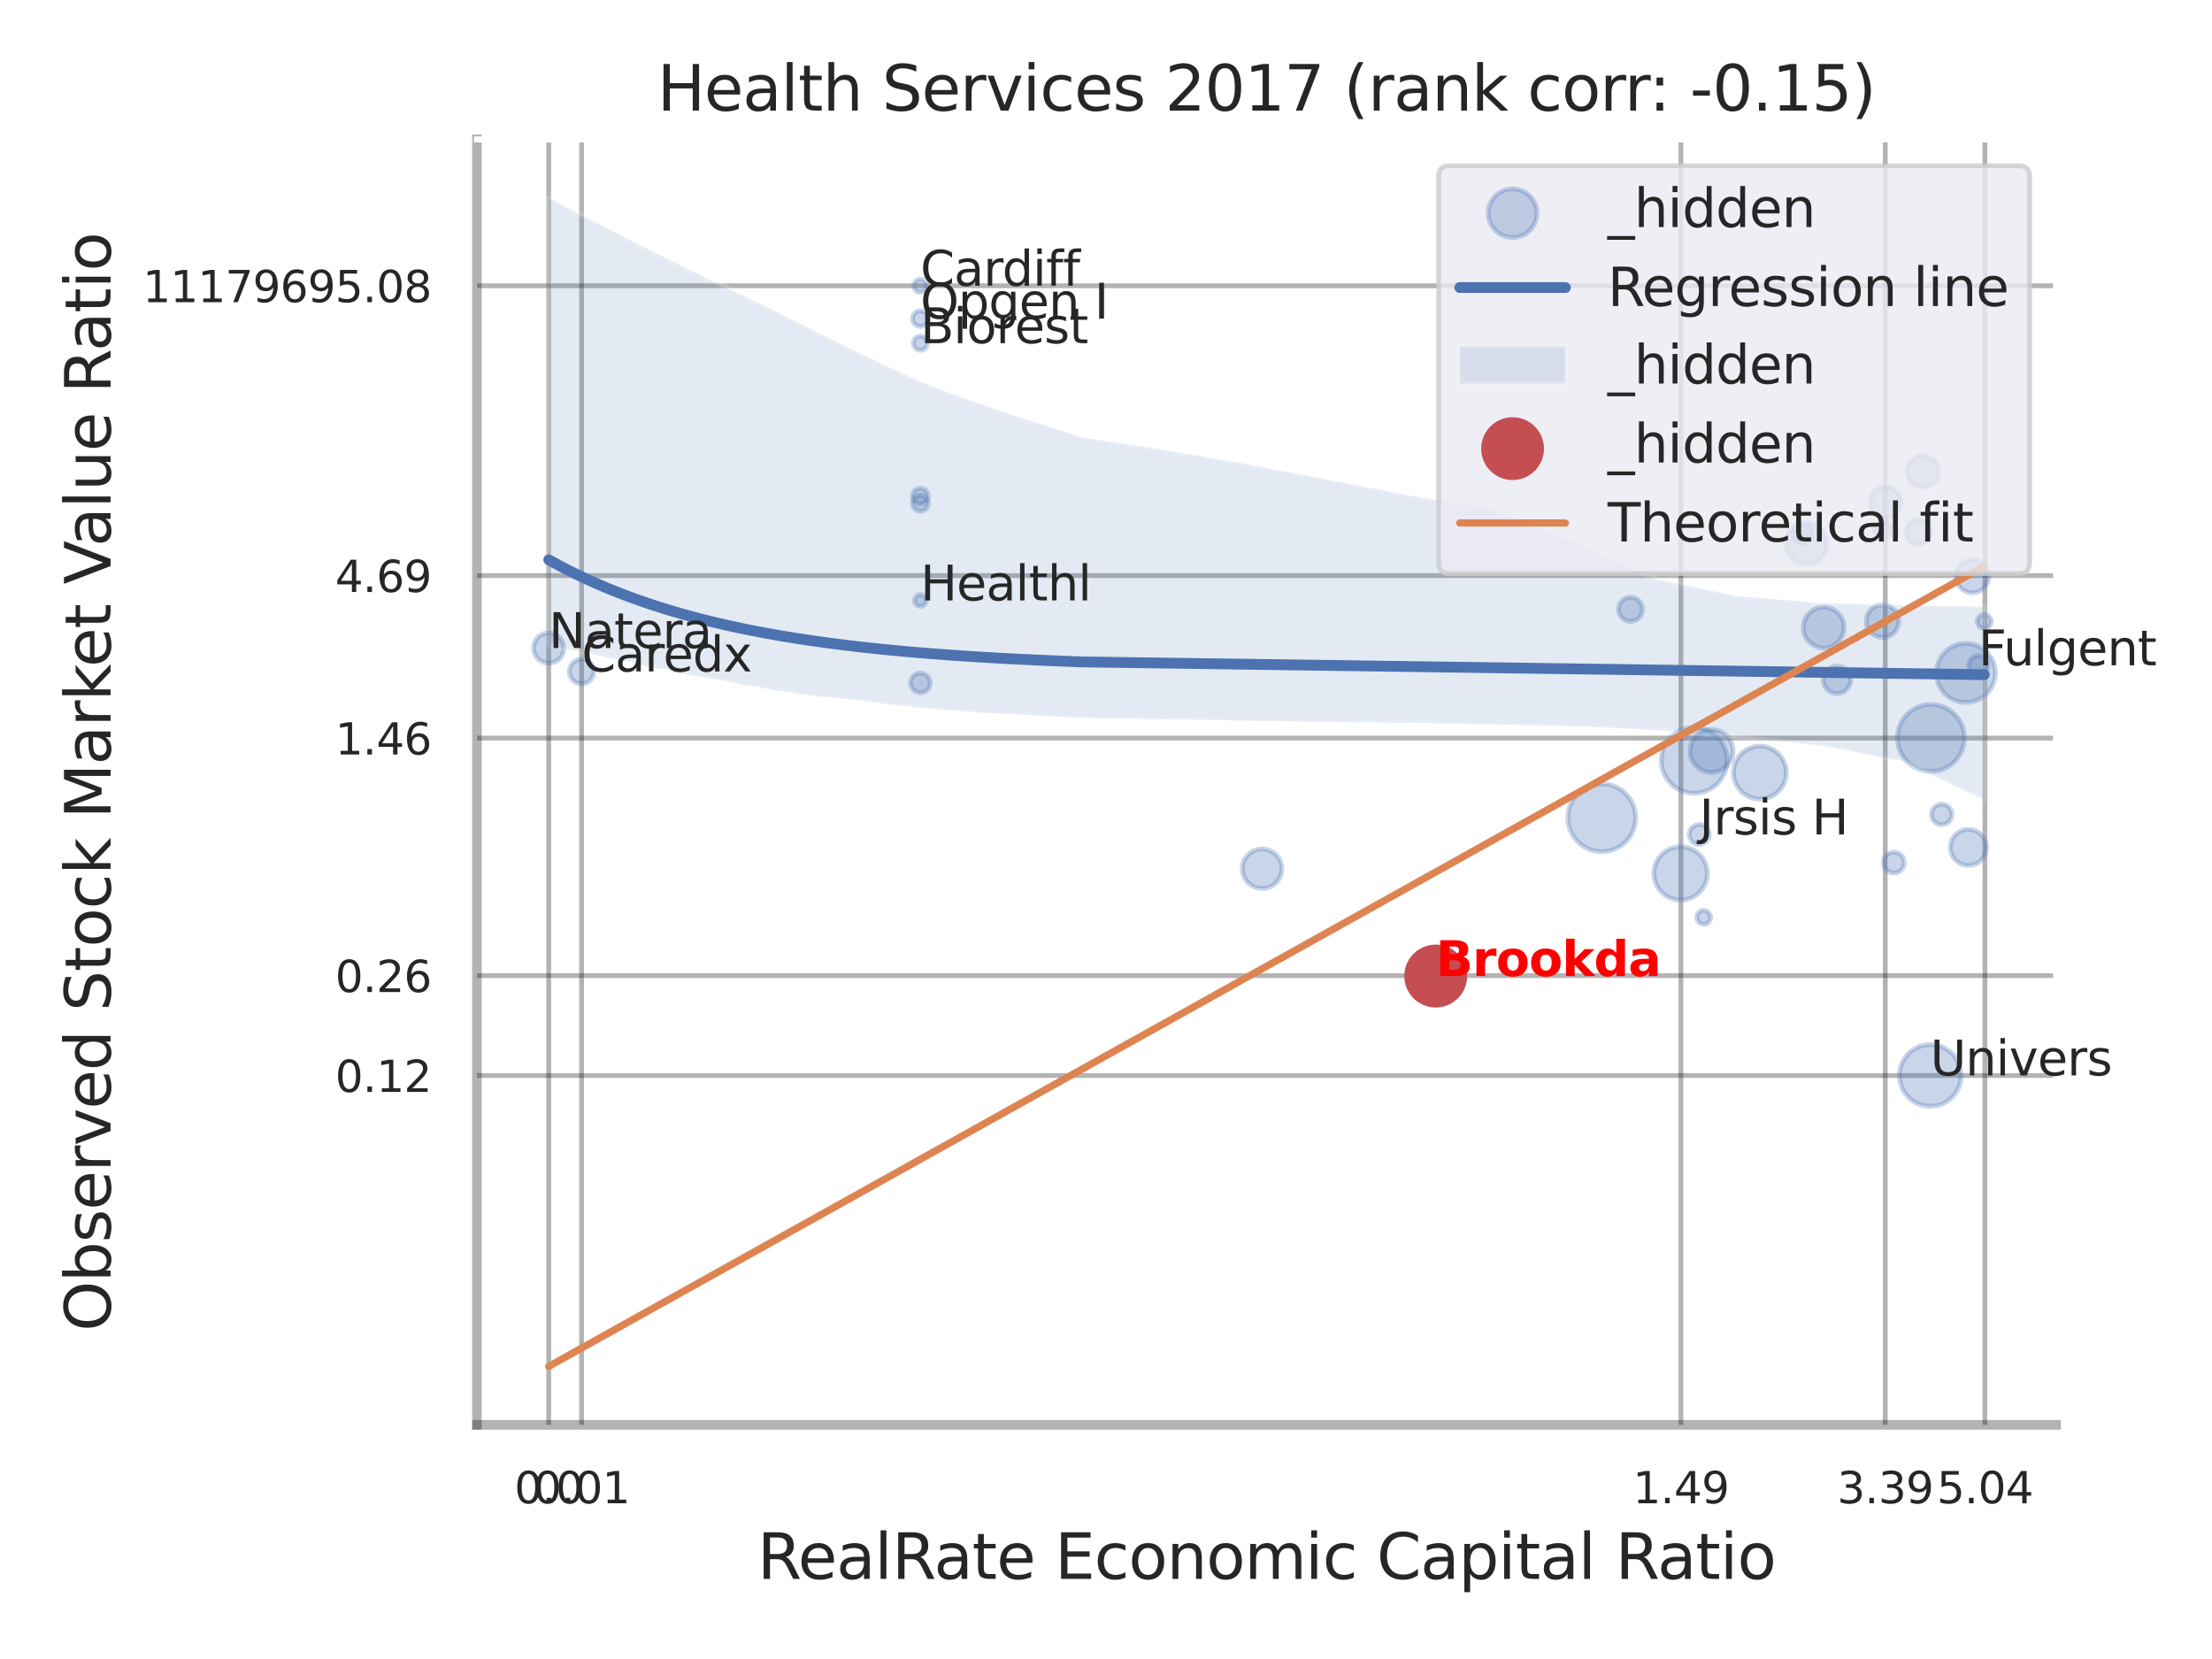 <?xml version="1.0" encoding="utf-8" standalone="no"?>
<!DOCTYPE svg PUBLIC "-//W3C//DTD SVG 1.1//EN"
  "http://www.w3.org/Graphics/SVG/1.1/DTD/svg11.dtd">
<svg xmlns:xlink="http://www.w3.org/1999/xlink" width="460.8pt" height="345.6pt" viewBox="0 0 460.8 345.6" xmlns="http://www.w3.org/2000/svg" version="1.1">
 <defs>
  <style type="text/css">*{stroke-linejoin: round; stroke-linecap: butt}</style>
 </defs>
 <g id="figure_1">
  <g id="patch_1">
   <path d="M 0 345.6 
L 460.8 345.6 
L 460.8 0 
L 0 0 
z
" style="fill: #ffffff"/>
  </g>
  <g id="axes_1">
   <g id="patch_2">
    <path d="M 99.36 296.82 
L 428.308 296.82 
L 428.308 29.04 
L 99.36 29.04 
z
" style="fill: #ffffff"/>
   </g>
   <g id="matplotlib.axis_1">
    <g id="xtick_1">
     <g id="line2d_1">
      <path d="M 114.307 296.82 
L 114.307 29.04 
" clip-path="url(#pf37d50d011)" style="fill: none; stroke: #000000; stroke-opacity: 0.3; stroke-linecap: round"/>
     </g>
     <g id="text_1">
      <!-- 0.0 -->
      <g style="fill: #262626" transform="translate(107.151 313.159) scale(0.09 -0.09)">
       <defs>
        <path id="DejaVuSans-30" d="M 2034 4250 
Q 1547 4250 1301 3770 
Q 1056 3291 1056 2328 
Q 1056 1369 1301 889 
Q 1547 409 2034 409 
Q 2525 409 2770 889 
Q 3016 1369 3016 2328 
Q 3016 3291 2770 3770 
Q 2525 4250 2034 4250 
z
M 2034 4750 
Q 2819 4750 3233 4129 
Q 3647 3509 3647 2328 
Q 3647 1150 3233 529 
Q 2819 -91 2034 -91 
Q 1250 -91 836 529 
Q 422 1150 422 2328 
Q 422 3509 836 4129 
Q 1250 4750 2034 4750 
z
" transform="scale(0.016)"/>
        <path id="DejaVuSans-2e" d="M 684 794 
L 1344 794 
L 1344 0 
L 684 0 
L 684 794 
z
" transform="scale(0.016)"/>
       </defs>
       <use xlink:href="#DejaVuSans-30"/>
       <use xlink:href="#DejaVuSans-2e" transform="translate(63.623 0)"/>
       <use xlink:href="#DejaVuSans-30" transform="translate(95.41 0)"/>
      </g>
     </g>
    </g>
    <g id="xtick_2">
     <g id="line2d_2">
      <path d="M 121.155 296.82 
L 121.155 29.04 
" clip-path="url(#pf37d50d011)" style="fill: none; stroke: #000000; stroke-opacity: 0.3; stroke-linecap: round"/>
     </g>
     <g id="text_2">
      <!-- 0.01 -->
      <g style="fill: #262626" transform="translate(111.136 313.159) scale(0.09 -0.09)">
       <defs>
        <path id="DejaVuSans-31" d="M 794 531 
L 1825 531 
L 1825 4091 
L 703 3866 
L 703 4441 
L 1819 4666 
L 2450 4666 
L 2450 531 
L 3481 531 
L 3481 0 
L 794 0 
L 794 531 
z
" transform="scale(0.016)"/>
       </defs>
       <use xlink:href="#DejaVuSans-30"/>
       <use xlink:href="#DejaVuSans-2e" transform="translate(63.623 0)"/>
       <use xlink:href="#DejaVuSans-30" transform="translate(95.41 0)"/>
       <use xlink:href="#DejaVuSans-31" transform="translate(159.033 0)"/>
      </g>
     </g>
    </g>
    <g id="xtick_3">
     <g id="line2d_3">
      <path d="M 350.166 296.82 
L 350.166 29.04 
" clip-path="url(#pf37d50d011)" style="fill: none; stroke: #000000; stroke-opacity: 0.3; stroke-linecap: round"/>
     </g>
     <g id="text_3">
      <!-- 1.49 -->
      <g style="fill: #262626" transform="translate(340.146 313.159) scale(0.09 -0.09)">
       <defs>
        <path id="DejaVuSans-34" d="M 2419 4116 
L 825 1625 
L 2419 1625 
L 2419 4116 
z
M 2253 4666 
L 3047 4666 
L 3047 1625 
L 3713 1625 
L 3713 1100 
L 3047 1100 
L 3047 0 
L 2419 0 
L 2419 1100 
L 313 1100 
L 313 1709 
L 2253 4666 
z
" transform="scale(0.016)"/>
        <path id="DejaVuSans-39" d="M 703 97 
L 703 672 
Q 941 559 1184 500 
Q 1428 441 1663 441 
Q 2288 441 2617 861 
Q 2947 1281 2994 2138 
Q 2813 1869 2534 1725 
Q 2256 1581 1919 1581 
Q 1219 1581 811 2004 
Q 403 2428 403 3163 
Q 403 3881 828 4315 
Q 1253 4750 1959 4750 
Q 2769 4750 3195 4129 
Q 3622 3509 3622 2328 
Q 3622 1225 3098 567 
Q 2575 -91 1691 -91 
Q 1453 -91 1209 -44 
Q 966 3 703 97 
z
M 1959 2075 
Q 2384 2075 2632 2365 
Q 2881 2656 2881 3163 
Q 2881 3666 2632 3958 
Q 2384 4250 1959 4250 
Q 1534 4250 1286 3958 
Q 1038 3666 1038 3163 
Q 1038 2656 1286 2365 
Q 1534 2075 1959 2075 
z
" transform="scale(0.016)"/>
       </defs>
       <use xlink:href="#DejaVuSans-31"/>
       <use xlink:href="#DejaVuSans-2e" transform="translate(63.623 0)"/>
       <use xlink:href="#DejaVuSans-34" transform="translate(95.41 0)"/>
       <use xlink:href="#DejaVuSans-39" transform="translate(159.033 0)"/>
      </g>
     </g>
    </g>
    <g id="xtick_4">
     <g id="line2d_4">
      <path d="M 392.732 296.82 
L 392.732 29.04 
" clip-path="url(#pf37d50d011)" style="fill: none; stroke: #000000; stroke-opacity: 0.3; stroke-linecap: round"/>
     </g>
     <g id="text_4">
      <!-- 3.39 -->
      <g style="fill: #262626" transform="translate(382.713 313.159) scale(0.09 -0.09)">
       <defs>
        <path id="DejaVuSans-33" d="M 2597 2516 
Q 3050 2419 3304 2112 
Q 3559 1806 3559 1356 
Q 3559 666 3084 287 
Q 2609 -91 1734 -91 
Q 1441 -91 1130 -33 
Q 819 25 488 141 
L 488 750 
Q 750 597 1062 519 
Q 1375 441 1716 441 
Q 2309 441 2620 675 
Q 2931 909 2931 1356 
Q 2931 1769 2642 2001 
Q 2353 2234 1838 2234 
L 1294 2234 
L 1294 2753 
L 1863 2753 
Q 2328 2753 2575 2939 
Q 2822 3125 2822 3475 
Q 2822 3834 2567 4026 
Q 2313 4219 1838 4219 
Q 1578 4219 1281 4162 
Q 984 4106 628 3988 
L 628 4550 
Q 988 4650 1302 4700 
Q 1616 4750 1894 4750 
Q 2613 4750 3031 4423 
Q 3450 4097 3450 3541 
Q 3450 3153 3228 2886 
Q 3006 2619 2597 2516 
z
" transform="scale(0.016)"/>
       </defs>
       <use xlink:href="#DejaVuSans-33"/>
       <use xlink:href="#DejaVuSans-2e" transform="translate(63.623 0)"/>
       <use xlink:href="#DejaVuSans-33" transform="translate(95.41 0)"/>
       <use xlink:href="#DejaVuSans-39" transform="translate(159.033 0)"/>
      </g>
     </g>
    </g>
    <g id="xtick_5">
     <g id="line2d_5">
      <path d="M 413.496 296.82 
L 413.496 29.04 
" clip-path="url(#pf37d50d011)" style="fill: none; stroke: #000000; stroke-opacity: 0.3; stroke-linecap: round"/>
     </g>
     <g id="text_5">
      <!-- 5.04 -->
      <g style="fill: #262626" transform="translate(403.477 313.159) scale(0.09 -0.09)">
       <defs>
        <path id="DejaVuSans-35" d="M 691 4666 
L 3169 4666 
L 3169 4134 
L 1269 4134 
L 1269 2991 
Q 1406 3038 1543 3061 
Q 1681 3084 1819 3084 
Q 2600 3084 3056 2656 
Q 3513 2228 3513 1497 
Q 3513 744 3044 326 
Q 2575 -91 1722 -91 
Q 1428 -91 1123 -41 
Q 819 9 494 109 
L 494 744 
Q 775 591 1075 516 
Q 1375 441 1709 441 
Q 2250 441 2565 725 
Q 2881 1009 2881 1497 
Q 2881 1984 2565 2268 
Q 2250 2553 1709 2553 
Q 1456 2553 1204 2497 
Q 953 2441 691 2322 
L 691 4666 
z
" transform="scale(0.016)"/>
       </defs>
       <use xlink:href="#DejaVuSans-35"/>
       <use xlink:href="#DejaVuSans-2e" transform="translate(63.623 0)"/>
       <use xlink:href="#DejaVuSans-30" transform="translate(95.41 0)"/>
       <use xlink:href="#DejaVuSans-34" transform="translate(159.033 0)"/>
      </g>
     </g>
    </g>
    <g id="xtick_6"/>
    <g id="xtick_7"/>
    <g id="xtick_8"/>
    <g id="text_6">
     <!-- RealRate Economic Capital Ratio -->
     <g style="fill: #262626" transform="translate(157.78 328.908) scale(0.13 -0.13)">
      <defs>
       <path id="DejaVuSans-52" d="M 2841 2188 
Q 3044 2119 3236 1894 
Q 3428 1669 3622 1275 
L 4263 0 
L 3584 0 
L 2988 1197 
Q 2756 1666 2539 1819 
Q 2322 1972 1947 1972 
L 1259 1972 
L 1259 0 
L 628 0 
L 628 4666 
L 2053 4666 
Q 2853 4666 3247 4331 
Q 3641 3997 3641 3322 
Q 3641 2881 3436 2590 
Q 3231 2300 2841 2188 
z
M 1259 4147 
L 1259 2491 
L 2053 2491 
Q 2509 2491 2742 2702 
Q 2975 2913 2975 3322 
Q 2975 3731 2742 3939 
Q 2509 4147 2053 4147 
L 1259 4147 
z
" transform="scale(0.016)"/>
       <path id="DejaVuSans-65" d="M 3597 1894 
L 3597 1613 
L 953 1613 
Q 991 1019 1311 708 
Q 1631 397 2203 397 
Q 2534 397 2845 478 
Q 3156 559 3463 722 
L 3463 178 
Q 3153 47 2828 -22 
Q 2503 -91 2169 -91 
Q 1331 -91 842 396 
Q 353 884 353 1716 
Q 353 2575 817 3079 
Q 1281 3584 2069 3584 
Q 2775 3584 3186 3129 
Q 3597 2675 3597 1894 
z
M 3022 2063 
Q 3016 2534 2758 2815 
Q 2500 3097 2075 3097 
Q 1594 3097 1305 2825 
Q 1016 2553 972 2059 
L 3022 2063 
z
" transform="scale(0.016)"/>
       <path id="DejaVuSans-61" d="M 2194 1759 
Q 1497 1759 1228 1600 
Q 959 1441 959 1056 
Q 959 750 1161 570 
Q 1363 391 1709 391 
Q 2188 391 2477 730 
Q 2766 1069 2766 1631 
L 2766 1759 
L 2194 1759 
z
M 3341 1997 
L 3341 0 
L 2766 0 
L 2766 531 
Q 2569 213 2275 61 
Q 1981 -91 1556 -91 
Q 1019 -91 701 211 
Q 384 513 384 1019 
Q 384 1609 779 1909 
Q 1175 2209 1959 2209 
L 2766 2209 
L 2766 2266 
Q 2766 2663 2505 2880 
Q 2244 3097 1772 3097 
Q 1472 3097 1187 3025 
Q 903 2953 641 2809 
L 641 3341 
Q 956 3463 1253 3523 
Q 1550 3584 1831 3584 
Q 2591 3584 2966 3190 
Q 3341 2797 3341 1997 
z
" transform="scale(0.016)"/>
       <path id="DejaVuSans-6c" d="M 603 4863 
L 1178 4863 
L 1178 0 
L 603 0 
L 603 4863 
z
" transform="scale(0.016)"/>
       <path id="DejaVuSans-74" d="M 1172 4494 
L 1172 3500 
L 2356 3500 
L 2356 3053 
L 1172 3053 
L 1172 1153 
Q 1172 725 1289 603 
Q 1406 481 1766 481 
L 2356 481 
L 2356 0 
L 1766 0 
Q 1100 0 847 248 
Q 594 497 594 1153 
L 594 3053 
L 172 3053 
L 172 3500 
L 594 3500 
L 594 4494 
L 1172 4494 
z
" transform="scale(0.016)"/>
       <path id="DejaVuSans-20" transform="scale(0.016)"/>
       <path id="DejaVuSans-45" d="M 628 4666 
L 3578 4666 
L 3578 4134 
L 1259 4134 
L 1259 2753 
L 3481 2753 
L 3481 2222 
L 1259 2222 
L 1259 531 
L 3634 531 
L 3634 0 
L 628 0 
L 628 4666 
z
" transform="scale(0.016)"/>
       <path id="DejaVuSans-63" d="M 3122 3366 
L 3122 2828 
Q 2878 2963 2633 3030 
Q 2388 3097 2138 3097 
Q 1578 3097 1268 2742 
Q 959 2388 959 1747 
Q 959 1106 1268 751 
Q 1578 397 2138 397 
Q 2388 397 2633 464 
Q 2878 531 3122 666 
L 3122 134 
Q 2881 22 2623 -34 
Q 2366 -91 2075 -91 
Q 1284 -91 818 406 
Q 353 903 353 1747 
Q 353 2603 823 3093 
Q 1294 3584 2113 3584 
Q 2378 3584 2631 3529 
Q 2884 3475 3122 3366 
z
" transform="scale(0.016)"/>
       <path id="DejaVuSans-6f" d="M 1959 3097 
Q 1497 3097 1228 2736 
Q 959 2375 959 1747 
Q 959 1119 1226 758 
Q 1494 397 1959 397 
Q 2419 397 2687 759 
Q 2956 1122 2956 1747 
Q 2956 2369 2687 2733 
Q 2419 3097 1959 3097 
z
M 1959 3584 
Q 2709 3584 3137 3096 
Q 3566 2609 3566 1747 
Q 3566 888 3137 398 
Q 2709 -91 1959 -91 
Q 1206 -91 779 398 
Q 353 888 353 1747 
Q 353 2609 779 3096 
Q 1206 3584 1959 3584 
z
" transform="scale(0.016)"/>
       <path id="DejaVuSans-6e" d="M 3513 2113 
L 3513 0 
L 2938 0 
L 2938 2094 
Q 2938 2591 2744 2837 
Q 2550 3084 2163 3084 
Q 1697 3084 1428 2787 
Q 1159 2491 1159 1978 
L 1159 0 
L 581 0 
L 581 3500 
L 1159 3500 
L 1159 2956 
Q 1366 3272 1645 3428 
Q 1925 3584 2291 3584 
Q 2894 3584 3203 3211 
Q 3513 2838 3513 2113 
z
" transform="scale(0.016)"/>
       <path id="DejaVuSans-6d" d="M 3328 2828 
Q 3544 3216 3844 3400 
Q 4144 3584 4550 3584 
Q 5097 3584 5394 3201 
Q 5691 2819 5691 2113 
L 5691 0 
L 5113 0 
L 5113 2094 
Q 5113 2597 4934 2840 
Q 4756 3084 4391 3084 
Q 3944 3084 3684 2787 
Q 3425 2491 3425 1978 
L 3425 0 
L 2847 0 
L 2847 2094 
Q 2847 2600 2669 2842 
Q 2491 3084 2119 3084 
Q 1678 3084 1418 2786 
Q 1159 2488 1159 1978 
L 1159 0 
L 581 0 
L 581 3500 
L 1159 3500 
L 1159 2956 
Q 1356 3278 1631 3431 
Q 1906 3584 2284 3584 
Q 2666 3584 2933 3390 
Q 3200 3197 3328 2828 
z
" transform="scale(0.016)"/>
       <path id="DejaVuSans-69" d="M 603 3500 
L 1178 3500 
L 1178 0 
L 603 0 
L 603 3500 
z
M 603 4863 
L 1178 4863 
L 1178 4134 
L 603 4134 
L 603 4863 
z
" transform="scale(0.016)"/>
       <path id="DejaVuSans-43" d="M 4122 4306 
L 4122 3641 
Q 3803 3938 3442 4084 
Q 3081 4231 2675 4231 
Q 1875 4231 1450 3742 
Q 1025 3253 1025 2328 
Q 1025 1406 1450 917 
Q 1875 428 2675 428 
Q 3081 428 3442 575 
Q 3803 722 4122 1019 
L 4122 359 
Q 3791 134 3420 21 
Q 3050 -91 2638 -91 
Q 1578 -91 968 557 
Q 359 1206 359 2328 
Q 359 3453 968 4101 
Q 1578 4750 2638 4750 
Q 3056 4750 3426 4639 
Q 3797 4528 4122 4306 
z
" transform="scale(0.016)"/>
       <path id="DejaVuSans-70" d="M 1159 525 
L 1159 -1331 
L 581 -1331 
L 581 3500 
L 1159 3500 
L 1159 2969 
Q 1341 3281 1617 3432 
Q 1894 3584 2278 3584 
Q 2916 3584 3314 3078 
Q 3713 2572 3713 1747 
Q 3713 922 3314 415 
Q 2916 -91 2278 -91 
Q 1894 -91 1617 61 
Q 1341 213 1159 525 
z
M 3116 1747 
Q 3116 2381 2855 2742 
Q 2594 3103 2138 3103 
Q 1681 3103 1420 2742 
Q 1159 2381 1159 1747 
Q 1159 1113 1420 752 
Q 1681 391 2138 391 
Q 2594 391 2855 752 
Q 3116 1113 3116 1747 
z
" transform="scale(0.016)"/>
      </defs>
      <use xlink:href="#DejaVuSans-52"/>
      <use xlink:href="#DejaVuSans-65" transform="translate(64.982 0)"/>
      <use xlink:href="#DejaVuSans-61" transform="translate(126.506 0)"/>
      <use xlink:href="#DejaVuSans-6c" transform="translate(187.785 0)"/>
      <use xlink:href="#DejaVuSans-52" transform="translate(215.568 0)"/>
      <use xlink:href="#DejaVuSans-61" transform="translate(282.801 0)"/>
      <use xlink:href="#DejaVuSans-74" transform="translate(344.08 0)"/>
      <use xlink:href="#DejaVuSans-65" transform="translate(383.289 0)"/>
      <use xlink:href="#DejaVuSans-20" transform="translate(444.812 0)"/>
      <use xlink:href="#DejaVuSans-45" transform="translate(476.6 0)"/>
      <use xlink:href="#DejaVuSans-63" transform="translate(539.783 0)"/>
      <use xlink:href="#DejaVuSans-6f" transform="translate(594.764 0)"/>
      <use xlink:href="#DejaVuSans-6e" transform="translate(655.945 0)"/>
      <use xlink:href="#DejaVuSans-6f" transform="translate(719.324 0)"/>
      <use xlink:href="#DejaVuSans-6d" transform="translate(780.506 0)"/>
      <use xlink:href="#DejaVuSans-69" transform="translate(877.918 0)"/>
      <use xlink:href="#DejaVuSans-63" transform="translate(905.701 0)"/>
      <use xlink:href="#DejaVuSans-20" transform="translate(960.682 0)"/>
      <use xlink:href="#DejaVuSans-43" transform="translate(992.469 0)"/>
      <use xlink:href="#DejaVuSans-61" transform="translate(1062.293 0)"/>
      <use xlink:href="#DejaVuSans-70" transform="translate(1123.572 0)"/>
      <use xlink:href="#DejaVuSans-69" transform="translate(1187.049 0)"/>
      <use xlink:href="#DejaVuSans-74" transform="translate(1214.832 0)"/>
      <use xlink:href="#DejaVuSans-61" transform="translate(1254.041 0)"/>
      <use xlink:href="#DejaVuSans-6c" transform="translate(1315.32 0)"/>
      <use xlink:href="#DejaVuSans-20" transform="translate(1343.104 0)"/>
      <use xlink:href="#DejaVuSans-52" transform="translate(1374.891 0)"/>
      <use xlink:href="#DejaVuSans-61" transform="translate(1442.123 0)"/>
      <use xlink:href="#DejaVuSans-74" transform="translate(1503.402 0)"/>
      <use xlink:href="#DejaVuSans-69" transform="translate(1542.611 0)"/>
      <use xlink:href="#DejaVuSans-6f" transform="translate(1570.395 0)"/>
     </g>
    </g>
   </g>
   <g id="matplotlib.axis_2">
    <g id="ytick_1">
     <g id="line2d_6">
      <path d="M 99.36 224.05 
L 428.308 224.05 
" clip-path="url(#pf37d50d011)" style="fill: none; stroke: #000000; stroke-opacity: 0.3; stroke-linecap: round"/>
     </g>
     <g id="text_7">
      <!-- 0.12 -->
      <g style="fill: #262626" transform="translate(69.821 227.469) scale(0.09 -0.09)">
       <defs>
        <path id="DejaVuSans-32" d="M 1228 531 
L 3431 531 
L 3431 0 
L 469 0 
L 469 531 
Q 828 903 1448 1529 
Q 2069 2156 2228 2338 
Q 2531 2678 2651 2914 
Q 2772 3150 2772 3378 
Q 2772 3750 2511 3984 
Q 2250 4219 1831 4219 
Q 1534 4219 1204 4116 
Q 875 4013 500 3803 
L 500 4441 
Q 881 4594 1212 4672 
Q 1544 4750 1819 4750 
Q 2544 4750 2975 4387 
Q 3406 4025 3406 3419 
Q 3406 3131 3298 2873 
Q 3191 2616 2906 2266 
Q 2828 2175 2409 1742 
Q 1991 1309 1228 531 
z
" transform="scale(0.016)"/>
       </defs>
       <use xlink:href="#DejaVuSans-30"/>
       <use xlink:href="#DejaVuSans-2e" transform="translate(63.623 0)"/>
       <use xlink:href="#DejaVuSans-31" transform="translate(95.41 0)"/>
       <use xlink:href="#DejaVuSans-32" transform="translate(159.033 0)"/>
      </g>
     </g>
    </g>
    <g id="ytick_2">
     <g id="line2d_7">
      <path d="M 99.36 203.239 
L 428.308 203.239 
" clip-path="url(#pf37d50d011)" style="fill: none; stroke: #000000; stroke-opacity: 0.3; stroke-linecap: round"/>
     </g>
     <g id="text_8">
      <!-- 0.26 -->
      <g style="fill: #262626" transform="translate(69.821 206.658) scale(0.09 -0.09)">
       <defs>
        <path id="DejaVuSans-36" d="M 2113 2584 
Q 1688 2584 1439 2293 
Q 1191 2003 1191 1497 
Q 1191 994 1439 701 
Q 1688 409 2113 409 
Q 2538 409 2786 701 
Q 3034 994 3034 1497 
Q 3034 2003 2786 2293 
Q 2538 2584 2113 2584 
z
M 3366 4563 
L 3366 3988 
Q 3128 4100 2886 4159 
Q 2644 4219 2406 4219 
Q 1781 4219 1451 3797 
Q 1122 3375 1075 2522 
Q 1259 2794 1537 2939 
Q 1816 3084 2150 3084 
Q 2853 3084 3261 2657 
Q 3669 2231 3669 1497 
Q 3669 778 3244 343 
Q 2819 -91 2113 -91 
Q 1303 -91 875 529 
Q 447 1150 447 2328 
Q 447 3434 972 4092 
Q 1497 4750 2381 4750 
Q 2619 4750 2861 4703 
Q 3103 4656 3366 4563 
z
" transform="scale(0.016)"/>
       </defs>
       <use xlink:href="#DejaVuSans-30"/>
       <use xlink:href="#DejaVuSans-2e" transform="translate(63.623 0)"/>
       <use xlink:href="#DejaVuSans-32" transform="translate(95.41 0)"/>
       <use xlink:href="#DejaVuSans-36" transform="translate(159.033 0)"/>
      </g>
     </g>
    </g>
    <g id="ytick_3">
     <g id="line2d_8">
      <path d="M 99.36 153.76 
L 428.308 153.76 
" clip-path="url(#pf37d50d011)" style="fill: none; stroke: #000000; stroke-opacity: 0.3; stroke-linecap: round"/>
     </g>
     <g id="text_9">
      <!-- 1.46 -->
      <g style="fill: #262626" transform="translate(69.821 157.18) scale(0.09 -0.09)">
       <use xlink:href="#DejaVuSans-31"/>
       <use xlink:href="#DejaVuSans-2e" transform="translate(63.623 0)"/>
       <use xlink:href="#DejaVuSans-34" transform="translate(95.41 0)"/>
       <use xlink:href="#DejaVuSans-36" transform="translate(159.033 0)"/>
      </g>
     </g>
    </g>
    <g id="ytick_4">
     <g id="line2d_9">
      <path d="M 99.36 119.906 
L 428.308 119.906 
" clip-path="url(#pf37d50d011)" style="fill: none; stroke: #000000; stroke-opacity: 0.3; stroke-linecap: round"/>
     </g>
     <g id="text_10">
      <!-- 4.69 -->
      <g style="fill: #262626" transform="translate(69.821 123.326) scale(0.09 -0.09)">
       <use xlink:href="#DejaVuSans-34"/>
       <use xlink:href="#DejaVuSans-2e" transform="translate(63.623 0)"/>
       <use xlink:href="#DejaVuSans-36" transform="translate(95.41 0)"/>
       <use xlink:href="#DejaVuSans-39" transform="translate(159.033 0)"/>
      </g>
     </g>
    </g>
    <g id="ytick_5">
     <g id="line2d_10">
      <path d="M 99.36 59.527 
L 428.308 59.527 
" clip-path="url(#pf37d50d011)" style="fill: none; stroke: #000000; stroke-opacity: 0.3; stroke-linecap: round"/>
     </g>
     <g id="text_11">
      <!-- 11179695.08 -->
      <g style="fill: #262626" transform="translate(29.737 62.946) scale(0.09 -0.09)">
       <defs>
        <path id="DejaVuSans-37" d="M 525 4666 
L 3525 4666 
L 3525 4397 
L 1831 0 
L 1172 0 
L 2766 4134 
L 525 4134 
L 525 4666 
z
" transform="scale(0.016)"/>
        <path id="DejaVuSans-38" d="M 2034 2216 
Q 1584 2216 1326 1975 
Q 1069 1734 1069 1313 
Q 1069 891 1326 650 
Q 1584 409 2034 409 
Q 2484 409 2743 651 
Q 3003 894 3003 1313 
Q 3003 1734 2745 1975 
Q 2488 2216 2034 2216 
z
M 1403 2484 
Q 997 2584 770 2862 
Q 544 3141 544 3541 
Q 544 4100 942 4425 
Q 1341 4750 2034 4750 
Q 2731 4750 3128 4425 
Q 3525 4100 3525 3541 
Q 3525 3141 3298 2862 
Q 3072 2584 2669 2484 
Q 3125 2378 3379 2068 
Q 3634 1759 3634 1313 
Q 3634 634 3220 271 
Q 2806 -91 2034 -91 
Q 1263 -91 848 271 
Q 434 634 434 1313 
Q 434 1759 690 2068 
Q 947 2378 1403 2484 
z
M 1172 3481 
Q 1172 3119 1398 2916 
Q 1625 2713 2034 2713 
Q 2441 2713 2670 2916 
Q 2900 3119 2900 3481 
Q 2900 3844 2670 4047 
Q 2441 4250 2034 4250 
Q 1625 4250 1398 4047 
Q 1172 3844 1172 3481 
z
" transform="scale(0.016)"/>
       </defs>
       <use xlink:href="#DejaVuSans-31"/>
       <use xlink:href="#DejaVuSans-31" transform="translate(63.623 0)"/>
       <use xlink:href="#DejaVuSans-31" transform="translate(127.246 0)"/>
       <use xlink:href="#DejaVuSans-37" transform="translate(190.869 0)"/>
       <use xlink:href="#DejaVuSans-39" transform="translate(254.492 0)"/>
       <use xlink:href="#DejaVuSans-36" transform="translate(318.115 0)"/>
       <use xlink:href="#DejaVuSans-39" transform="translate(381.738 0)"/>
       <use xlink:href="#DejaVuSans-35" transform="translate(445.361 0)"/>
       <use xlink:href="#DejaVuSans-2e" transform="translate(508.984 0)"/>
       <use xlink:href="#DejaVuSans-30" transform="translate(540.771 0)"/>
       <use xlink:href="#DejaVuSans-38" transform="translate(604.395 0)"/>
      </g>
     </g>
    </g>
    <g id="ytick_6"/>
    <g id="ytick_7"/>
    <g id="ytick_8"/>
    <g id="ytick_9"/>
    <g id="ytick_10"/>
    <g id="text_12">
     <!-- Observed Stock Market Value Ratio -->
     <g style="fill: #262626" transform="translate(23.034 277.332) rotate(-90) scale(0.13 -0.13)">
      <defs>
       <path id="DejaVuSans-4f" d="M 2522 4238 
Q 1834 4238 1429 3725 
Q 1025 3213 1025 2328 
Q 1025 1447 1429 934 
Q 1834 422 2522 422 
Q 3209 422 3611 934 
Q 4013 1447 4013 2328 
Q 4013 3213 3611 3725 
Q 3209 4238 2522 4238 
z
M 2522 4750 
Q 3503 4750 4090 4092 
Q 4678 3434 4678 2328 
Q 4678 1225 4090 567 
Q 3503 -91 2522 -91 
Q 1538 -91 948 565 
Q 359 1222 359 2328 
Q 359 3434 948 4092 
Q 1538 4750 2522 4750 
z
" transform="scale(0.016)"/>
       <path id="DejaVuSans-62" d="M 3116 1747 
Q 3116 2381 2855 2742 
Q 2594 3103 2138 3103 
Q 1681 3103 1420 2742 
Q 1159 2381 1159 1747 
Q 1159 1113 1420 752 
Q 1681 391 2138 391 
Q 2594 391 2855 752 
Q 3116 1113 3116 1747 
z
M 1159 2969 
Q 1341 3281 1617 3432 
Q 1894 3584 2278 3584 
Q 2916 3584 3314 3078 
Q 3713 2572 3713 1747 
Q 3713 922 3314 415 
Q 2916 -91 2278 -91 
Q 1894 -91 1617 61 
Q 1341 213 1159 525 
L 1159 0 
L 581 0 
L 581 4863 
L 1159 4863 
L 1159 2969 
z
" transform="scale(0.016)"/>
       <path id="DejaVuSans-73" d="M 2834 3397 
L 2834 2853 
Q 2591 2978 2328 3040 
Q 2066 3103 1784 3103 
Q 1356 3103 1142 2972 
Q 928 2841 928 2578 
Q 928 2378 1081 2264 
Q 1234 2150 1697 2047 
L 1894 2003 
Q 2506 1872 2764 1633 
Q 3022 1394 3022 966 
Q 3022 478 2636 193 
Q 2250 -91 1575 -91 
Q 1294 -91 989 -36 
Q 684 19 347 128 
L 347 722 
Q 666 556 975 473 
Q 1284 391 1588 391 
Q 1994 391 2212 530 
Q 2431 669 2431 922 
Q 2431 1156 2273 1281 
Q 2116 1406 1581 1522 
L 1381 1569 
Q 847 1681 609 1914 
Q 372 2147 372 2553 
Q 372 3047 722 3315 
Q 1072 3584 1716 3584 
Q 2034 3584 2315 3537 
Q 2597 3491 2834 3397 
z
" transform="scale(0.016)"/>
       <path id="DejaVuSans-72" d="M 2631 2963 
Q 2534 3019 2420 3045 
Q 2306 3072 2169 3072 
Q 1681 3072 1420 2755 
Q 1159 2438 1159 1844 
L 1159 0 
L 581 0 
L 581 3500 
L 1159 3500 
L 1159 2956 
Q 1341 3275 1631 3429 
Q 1922 3584 2338 3584 
Q 2397 3584 2469 3576 
Q 2541 3569 2628 3553 
L 2631 2963 
z
" transform="scale(0.016)"/>
       <path id="DejaVuSans-76" d="M 191 3500 
L 800 3500 
L 1894 563 
L 2988 3500 
L 3597 3500 
L 2284 0 
L 1503 0 
L 191 3500 
z
" transform="scale(0.016)"/>
       <path id="DejaVuSans-64" d="M 2906 2969 
L 2906 4863 
L 3481 4863 
L 3481 0 
L 2906 0 
L 2906 525 
Q 2725 213 2448 61 
Q 2172 -91 1784 -91 
Q 1150 -91 751 415 
Q 353 922 353 1747 
Q 353 2572 751 3078 
Q 1150 3584 1784 3584 
Q 2172 3584 2448 3432 
Q 2725 3281 2906 2969 
z
M 947 1747 
Q 947 1113 1208 752 
Q 1469 391 1925 391 
Q 2381 391 2643 752 
Q 2906 1113 2906 1747 
Q 2906 2381 2643 2742 
Q 2381 3103 1925 3103 
Q 1469 3103 1208 2742 
Q 947 2381 947 1747 
z
" transform="scale(0.016)"/>
       <path id="DejaVuSans-53" d="M 3425 4513 
L 3425 3897 
Q 3066 4069 2747 4153 
Q 2428 4238 2131 4238 
Q 1616 4238 1336 4038 
Q 1056 3838 1056 3469 
Q 1056 3159 1242 3001 
Q 1428 2844 1947 2747 
L 2328 2669 
Q 3034 2534 3370 2195 
Q 3706 1856 3706 1288 
Q 3706 609 3251 259 
Q 2797 -91 1919 -91 
Q 1588 -91 1214 -16 
Q 841 59 441 206 
L 441 856 
Q 825 641 1194 531 
Q 1563 422 1919 422 
Q 2459 422 2753 634 
Q 3047 847 3047 1241 
Q 3047 1584 2836 1778 
Q 2625 1972 2144 2069 
L 1759 2144 
Q 1053 2284 737 2584 
Q 422 2884 422 3419 
Q 422 4038 858 4394 
Q 1294 4750 2059 4750 
Q 2388 4750 2728 4690 
Q 3069 4631 3425 4513 
z
" transform="scale(0.016)"/>
       <path id="DejaVuSans-6b" d="M 581 4863 
L 1159 4863 
L 1159 1991 
L 2875 3500 
L 3609 3500 
L 1753 1863 
L 3688 0 
L 2938 0 
L 1159 1709 
L 1159 0 
L 581 0 
L 581 4863 
z
" transform="scale(0.016)"/>
       <path id="DejaVuSans-4d" d="M 628 4666 
L 1569 4666 
L 2759 1491 
L 3956 4666 
L 4897 4666 
L 4897 0 
L 4281 0 
L 4281 4097 
L 3078 897 
L 2444 897 
L 1241 4097 
L 1241 0 
L 628 0 
L 628 4666 
z
" transform="scale(0.016)"/>
       <path id="DejaVuSans-56" d="M 1831 0 
L 50 4666 
L 709 4666 
L 2188 738 
L 3669 4666 
L 4325 4666 
L 2547 0 
L 1831 0 
z
" transform="scale(0.016)"/>
       <path id="DejaVuSans-75" d="M 544 1381 
L 544 3500 
L 1119 3500 
L 1119 1403 
Q 1119 906 1312 657 
Q 1506 409 1894 409 
Q 2359 409 2629 706 
Q 2900 1003 2900 1516 
L 2900 3500 
L 3475 3500 
L 3475 0 
L 2900 0 
L 2900 538 
Q 2691 219 2414 64 
Q 2138 -91 1772 -91 
Q 1169 -91 856 284 
Q 544 659 544 1381 
z
M 1991 3584 
L 1991 3584 
z
" transform="scale(0.016)"/>
      </defs>
      <use xlink:href="#DejaVuSans-4f"/>
      <use xlink:href="#DejaVuSans-62" transform="translate(78.711 0)"/>
      <use xlink:href="#DejaVuSans-73" transform="translate(142.188 0)"/>
      <use xlink:href="#DejaVuSans-65" transform="translate(194.287 0)"/>
      <use xlink:href="#DejaVuSans-72" transform="translate(255.811 0)"/>
      <use xlink:href="#DejaVuSans-76" transform="translate(296.924 0)"/>
      <use xlink:href="#DejaVuSans-65" transform="translate(356.104 0)"/>
      <use xlink:href="#DejaVuSans-64" transform="translate(417.627 0)"/>
      <use xlink:href="#DejaVuSans-20" transform="translate(481.104 0)"/>
      <use xlink:href="#DejaVuSans-53" transform="translate(512.891 0)"/>
      <use xlink:href="#DejaVuSans-74" transform="translate(576.367 0)"/>
      <use xlink:href="#DejaVuSans-6f" transform="translate(615.576 0)"/>
      <use xlink:href="#DejaVuSans-63" transform="translate(676.758 0)"/>
      <use xlink:href="#DejaVuSans-6b" transform="translate(731.738 0)"/>
      <use xlink:href="#DejaVuSans-20" transform="translate(789.648 0)"/>
      <use xlink:href="#DejaVuSans-4d" transform="translate(821.436 0)"/>
      <use xlink:href="#DejaVuSans-61" transform="translate(907.715 0)"/>
      <use xlink:href="#DejaVuSans-72" transform="translate(968.994 0)"/>
      <use xlink:href="#DejaVuSans-6b" transform="translate(1010.107 0)"/>
      <use xlink:href="#DejaVuSans-65" transform="translate(1064.393 0)"/>
      <use xlink:href="#DejaVuSans-74" transform="translate(1125.916 0)"/>
      <use xlink:href="#DejaVuSans-20" transform="translate(1165.125 0)"/>
      <use xlink:href="#DejaVuSans-56" transform="translate(1196.912 0)"/>
      <use xlink:href="#DejaVuSans-61" transform="translate(1257.57 0)"/>
      <use xlink:href="#DejaVuSans-6c" transform="translate(1318.85 0)"/>
      <use xlink:href="#DejaVuSans-75" transform="translate(1346.633 0)"/>
      <use xlink:href="#DejaVuSans-65" transform="translate(1410.012 0)"/>
      <use xlink:href="#DejaVuSans-20" transform="translate(1471.535 0)"/>
      <use xlink:href="#DejaVuSans-52" transform="translate(1503.322 0)"/>
      <use xlink:href="#DejaVuSans-61" transform="translate(1570.555 0)"/>
      <use xlink:href="#DejaVuSans-74" transform="translate(1631.834 0)"/>
      <use xlink:href="#DejaVuSans-69" transform="translate(1671.043 0)"/>
      <use xlink:href="#DejaVuSans-6f" transform="translate(1698.826 0)"/>
     </g>
    </g>
   </g>
   <g id="PathCollection_1">
    <path d="M 376.308 117.564 
C 377.457 117.564 378.56 117.107 379.373 116.294 
C 380.186 115.481 380.643 114.378 380.643 113.229 
C 380.643 112.079 380.186 110.976 379.373 110.163 
C 378.56 109.35 377.457 108.893 376.308 108.893 
C 375.158 108.893 374.055 109.35 373.242 110.163 
C 372.429 110.976 371.972 112.079 371.972 113.229 
C 371.972 114.378 372.429 115.481 373.242 116.294 
C 374.055 117.107 375.158 117.564 376.308 117.564 
z
" clip-path="url(#pf37d50d011)" style="fill: #4c72b0; fill-opacity: 0.3; stroke: #4c72b0; stroke-opacity: 0.3"/>
    <path d="M 394.529 181.869 
C 395.106 181.869 395.659 181.64 396.067 181.232 
C 396.476 180.824 396.705 180.27 396.705 179.693 
C 396.705 179.116 396.476 178.562 396.067 178.154 
C 395.659 177.746 395.106 177.517 394.529 177.517 
C 393.952 177.517 393.398 177.746 392.99 178.154 
C 392.582 178.562 392.352 179.116 392.352 179.693 
C 392.352 180.27 392.582 180.824 392.99 181.232 
C 393.398 181.64 393.952 181.869 394.529 181.869 
z
" clip-path="url(#pf37d50d011)" style="fill: #4c72b0; fill-opacity: 0.3; stroke: #4c72b0; stroke-opacity: 0.3"/>
    <path d="M 399.631 113.478 
C 400.318 113.478 400.976 113.205 401.462 112.719 
C 401.948 112.234 402.22 111.575 402.22 110.888 
C 402.22 110.201 401.948 109.543 401.462 109.057 
C 400.976 108.571 400.318 108.299 399.631 108.299 
C 398.944 108.299 398.285 108.571 397.8 109.057 
C 397.314 109.543 397.041 110.201 397.041 110.888 
C 397.041 111.575 397.314 112.234 397.8 112.719 
C 398.285 113.205 398.944 113.478 399.631 113.478 
z
" clip-path="url(#pf37d50d011)" style="fill: #4c72b0; fill-opacity: 0.3; stroke: #4c72b0; stroke-opacity: 0.3"/>
    <path d="M 404.484 171.793 
C 405.05 171.793 405.593 171.568 405.993 171.168 
C 406.393 170.767 406.618 170.224 406.618 169.658 
C 406.618 169.092 406.393 168.549 405.993 168.149 
C 405.593 167.749 405.05 167.524 404.484 167.524 
C 403.918 167.524 403.375 167.749 402.975 168.149 
C 402.574 168.549 402.35 169.092 402.35 169.658 
C 402.35 170.224 402.574 170.767 402.975 171.168 
C 403.375 171.568 403.918 171.793 404.484 171.793 
z
" clip-path="url(#pf37d50d011)" style="fill: #4c72b0; fill-opacity: 0.3; stroke: #4c72b0; stroke-opacity: 0.3"/>
    <path d="M 402.116 230.462 
C 403.822 230.462 405.457 229.785 406.663 228.579 
C 407.869 227.373 408.547 225.737 408.547 224.032 
C 408.547 222.327 407.869 220.691 406.663 219.485 
C 405.457 218.279 403.822 217.601 402.116 217.601 
C 400.411 217.601 398.775 218.279 397.569 219.485 
C 396.363 220.691 395.686 222.327 395.686 224.032 
C 395.686 225.737 396.363 227.373 397.569 228.579 
C 398.775 229.785 400.411 230.462 402.116 230.462 
z
" clip-path="url(#pf37d50d011)" style="fill: #4c72b0; fill-opacity: 0.3; stroke: #4c72b0; stroke-opacity: 0.3"/>
    <path d="M 392.793 107.918 
C 393.649 107.918 394.47 107.578 395.075 106.973 
C 395.68 106.368 396.02 105.547 396.02 104.692 
C 396.02 103.836 395.68 103.015 395.075 102.41 
C 394.47 101.805 393.649 101.465 392.793 101.465 
C 391.938 101.465 391.117 101.805 390.512 102.41 
C 389.907 103.015 389.567 103.836 389.567 104.692 
C 389.567 105.547 389.907 106.368 390.512 106.973 
C 391.117 107.578 391.938 107.918 392.793 107.918 
z
" clip-path="url(#pf37d50d011)" style="fill: #4c72b0; fill-opacity: 0.3; stroke: #4c72b0; stroke-opacity: 0.3"/>
    <path d="M 262.917 185.085 
C 264.008 185.085 265.056 184.652 265.828 183.88 
C 266.6 183.108 267.033 182.06 267.033 180.969 
C 267.033 179.877 266.6 178.83 265.828 178.058 
C 265.056 177.286 264.008 176.852 262.917 176.852 
C 261.825 176.852 260.778 177.286 260.006 178.058 
C 259.234 178.83 258.8 179.877 258.8 180.969 
C 258.8 182.06 259.234 183.108 260.006 183.88 
C 260.778 184.652 261.825 185.085 262.917 185.085 
z
" clip-path="url(#pf37d50d011)" style="fill: #4c72b0; fill-opacity: 0.3; stroke: #4c72b0; stroke-opacity: 0.3"/>
    <path d="M 392.256 112.301 
C 392.752 112.301 393.228 112.104 393.579 111.753 
C 393.93 111.402 394.127 110.926 394.127 110.43 
C 394.127 109.934 393.93 109.458 393.579 109.107 
C 393.228 108.756 392.752 108.558 392.256 108.558 
C 391.759 108.558 391.283 108.756 390.932 109.107 
C 390.581 109.458 390.384 109.934 390.384 110.43 
C 390.384 110.926 390.581 111.402 390.932 111.753 
C 391.283 112.104 391.759 112.301 392.256 112.301 
z
" clip-path="url(#pf37d50d011)" style="fill: #4c72b0; fill-opacity: 0.3; stroke: #4c72b0; stroke-opacity: 0.3"/>
    <path d="M 191.737 60.904 
C 192.102 60.904 192.453 60.759 192.711 60.501 
C 192.969 60.243 193.114 59.893 193.114 59.528 
C 193.114 59.163 192.969 58.812 192.711 58.554 
C 192.453 58.296 192.102 58.151 191.737 58.151 
C 191.372 58.151 191.022 58.296 190.764 58.554 
C 190.506 58.812 190.36 59.163 190.36 59.528 
C 190.36 59.893 190.506 60.243 190.764 60.501 
C 191.022 60.759 191.372 60.904 191.737 60.904 
z
" clip-path="url(#pf37d50d011)" style="fill: #4c72b0; fill-opacity: 0.3; stroke: #4c72b0; stroke-opacity: 0.3"/>
    <path d="M 402.242 160.707 
C 404.094 160.707 405.869 159.972 407.178 158.663 
C 408.487 157.354 409.223 155.578 409.223 153.727 
C 409.223 151.876 408.487 150.1 407.178 148.791 
C 405.869 147.482 404.094 146.747 402.242 146.747 
C 400.391 146.747 398.616 147.482 397.307 148.791 
C 395.998 150.1 395.262 151.876 395.262 153.727 
C 395.262 155.578 395.998 157.354 397.307 158.663 
C 398.616 159.972 400.391 160.707 402.242 160.707 
z
" clip-path="url(#pf37d50d011)" style="fill: #4c72b0; fill-opacity: 0.3; stroke: #4c72b0; stroke-opacity: 0.3"/>
    <path d="M 191.737 144.315 
C 192.282 144.315 192.805 144.098 193.19 143.713 
C 193.575 143.328 193.792 142.805 193.792 142.26 
C 193.792 141.715 193.575 141.193 193.19 140.807 
C 192.805 140.422 192.282 140.206 191.737 140.206 
C 191.192 140.206 190.67 140.422 190.284 140.807 
C 189.899 141.193 189.683 141.715 189.683 142.26 
C 189.683 142.805 189.899 143.328 190.284 143.713 
C 190.67 144.098 191.192 144.315 191.737 144.315 
z
" clip-path="url(#pf37d50d011)" style="fill: #4c72b0; fill-opacity: 0.3; stroke: #4c72b0; stroke-opacity: 0.3"/>
    <path d="M 392.175 132.775 
C 393.074 132.775 393.936 132.418 394.572 131.782 
C 395.208 131.147 395.565 130.284 395.565 129.385 
C 395.565 128.486 395.208 127.624 394.572 126.989 
C 393.936 126.353 393.074 125.996 392.175 125.996 
C 391.276 125.996 390.414 126.353 389.778 126.989 
C 389.142 127.624 388.785 128.486 388.785 129.385 
C 388.785 130.284 389.142 131.147 389.778 131.782 
C 390.414 132.418 391.276 132.775 392.175 132.775 
z
" clip-path="url(#pf37d50d011)" style="fill: #4c72b0; fill-opacity: 0.3; stroke: #4c72b0; stroke-opacity: 0.3"/>
    <path d="M 366.61 166.458 
C 368.072 166.458 369.475 165.877 370.508 164.843 
C 371.542 163.81 372.123 162.407 372.123 160.945 
C 372.123 159.484 371.542 158.081 370.508 157.048 
C 369.475 156.014 368.072 155.433 366.61 155.433 
C 365.149 155.433 363.746 156.014 362.713 157.048 
C 361.679 158.081 361.098 159.484 361.098 160.945 
C 361.098 162.407 361.679 163.81 362.713 164.843 
C 363.746 165.877 365.149 166.458 366.61 166.458 
z
" clip-path="url(#pf37d50d011)" style="fill: #4c72b0; fill-opacity: 0.3; stroke: #4c72b0; stroke-opacity: 0.3"/>
    <path d="M 379.902 134.982 
C 381.031 134.982 382.114 134.533 382.912 133.735 
C 383.71 132.937 384.159 131.854 384.159 130.725 
C 384.159 129.597 383.71 128.514 382.912 127.716 
C 382.114 126.917 381.031 126.469 379.902 126.469 
C 378.773 126.469 377.69 126.917 376.892 127.716 
C 376.094 128.514 375.645 129.597 375.645 130.725 
C 375.645 131.854 376.094 132.937 376.892 133.735 
C 377.69 134.533 378.773 134.982 379.902 134.982 
z
" clip-path="url(#pf37d50d011)" style="fill: #4c72b0; fill-opacity: 0.3; stroke: #4c72b0; stroke-opacity: 0.3"/>
    <path d="M 352.929 165.253 
C 354.753 165.253 356.502 164.528 357.791 163.239 
C 359.081 161.949 359.805 160.2 359.805 158.377 
C 359.805 156.553 359.081 154.804 357.791 153.515 
C 356.502 152.225 354.753 151.501 352.929 151.501 
C 351.105 151.501 349.356 152.225 348.067 153.515 
C 346.778 154.804 346.053 156.553 346.053 158.377 
C 346.053 160.2 346.778 161.949 348.067 163.239 
C 349.356 164.528 351.105 165.253 352.929 165.253 
z
" clip-path="url(#pf37d50d011)" style="fill: #4c72b0; fill-opacity: 0.3; stroke: #4c72b0; stroke-opacity: 0.3"/>
    <path d="M 333.671 177.421 
C 335.547 177.421 337.345 176.676 338.671 175.35 
C 339.997 174.024 340.743 172.225 340.743 170.35 
C 340.743 168.475 339.997 166.676 338.671 165.35 
C 337.345 164.024 335.547 163.279 333.671 163.279 
C 331.796 163.279 329.997 164.024 328.671 165.35 
C 327.345 166.676 326.6 168.475 326.6 170.35 
C 326.6 172.225 327.345 174.024 328.671 175.35 
C 329.997 176.676 331.796 177.421 333.671 177.421 
z
" clip-path="url(#pf37d50d011)" style="fill: #4c72b0; fill-opacity: 0.3; stroke: #4c72b0; stroke-opacity: 0.3"/>
    <path d="M 409.525 146.335 
C 411.156 146.335 412.721 145.687 413.875 144.533 
C 415.029 143.379 415.677 141.815 415.677 140.183 
C 415.677 138.552 415.029 136.987 413.875 135.833 
C 412.721 134.679 411.156 134.031 409.525 134.031 
C 407.893 134.031 406.329 134.679 405.175 135.833 
C 404.021 136.987 403.373 138.552 403.373 140.183 
C 403.373 141.815 404.021 143.379 405.175 144.533 
C 406.329 145.687 407.893 146.335 409.525 146.335 
z
" clip-path="url(#pf37d50d011)" style="fill: #4c72b0; fill-opacity: 0.3; stroke: #4c72b0; stroke-opacity: 0.3"/>
    <path d="M 410.049 180.292 
C 411.048 180.292 412.005 179.895 412.711 179.189 
C 413.417 178.483 413.814 177.525 413.814 176.527 
C 413.814 175.528 413.417 174.571 412.711 173.865 
C 412.005 173.159 411.048 172.762 410.049 172.762 
C 409.051 172.762 408.093 173.159 407.387 173.865 
C 406.681 174.571 406.284 175.528 406.284 176.527 
C 406.284 177.525 406.681 178.483 407.387 179.189 
C 408.093 179.895 409.051 180.292 410.049 180.292 
z
" clip-path="url(#pf37d50d011)" style="fill: #4c72b0; fill-opacity: 0.3; stroke: #4c72b0; stroke-opacity: 0.3"/>
    <path d="M 354.913 192.548 
C 355.295 192.548 355.662 192.396 355.932 192.126 
C 356.202 191.856 356.354 191.489 356.354 191.107 
C 356.354 190.724 356.202 190.358 355.932 190.087 
C 355.662 189.817 355.295 189.665 354.913 189.665 
C 354.53 189.665 354.164 189.817 353.893 190.087 
C 353.623 190.358 353.471 190.724 353.471 191.107 
C 353.471 191.489 353.623 191.856 353.893 192.126 
C 354.164 192.396 354.53 192.548 354.913 192.548 
z
" clip-path="url(#pf37d50d011)" style="fill: #4c72b0; fill-opacity: 0.3; stroke: #4c72b0; stroke-opacity: 0.3"/>
    <path d="M 400.586 101.547 
C 401.463 101.547 402.303 101.199 402.923 100.579 
C 403.543 99.959 403.891 99.118 403.891 98.241 
C 403.891 97.365 403.543 96.524 402.923 95.904 
C 402.303 95.284 401.463 94.936 400.586 94.936 
C 399.709 94.936 398.869 95.284 398.249 95.904 
C 397.629 96.524 397.281 97.365 397.281 98.241 
C 397.281 99.118 397.629 99.959 398.249 100.579 
C 398.869 101.199 399.709 101.547 400.586 101.547 
z
" clip-path="url(#pf37d50d011)" style="fill: #4c72b0; fill-opacity: 0.3; stroke: #4c72b0; stroke-opacity: 0.3"/>
    <path d="M 356.557 160.921 
C 357.744 160.921 358.882 160.45 359.722 159.61 
C 360.561 158.771 361.032 157.633 361.032 156.445 
C 361.032 155.258 360.561 154.12 359.722 153.28 
C 358.882 152.441 357.744 151.969 356.557 151.969 
C 355.369 151.969 354.231 152.441 353.392 153.28 
C 352.552 154.12 352.081 155.258 352.081 156.445 
C 352.081 157.633 352.552 158.771 353.392 159.61 
C 354.231 160.45 355.369 160.921 356.557 160.921 
z
" clip-path="url(#pf37d50d011)" style="fill: #4c72b0; fill-opacity: 0.3; stroke: #4c72b0; stroke-opacity: 0.3"/>
    <path d="M 191.737 106.509 
C 192.181 106.509 192.606 106.332 192.92 106.019 
C 193.233 105.705 193.41 105.28 193.41 104.836 
C 193.41 104.393 193.233 103.967 192.92 103.654 
C 192.606 103.34 192.181 103.164 191.737 103.164 
C 191.294 103.164 190.868 103.34 190.555 103.654 
C 190.241 103.967 190.065 104.393 190.065 104.836 
C 190.065 105.28 190.241 105.705 190.555 106.019 
C 190.868 106.332 191.294 106.509 191.737 106.509 
z
" clip-path="url(#pf37d50d011)" style="fill: #4c72b0; fill-opacity: 0.3; stroke: #4c72b0; stroke-opacity: 0.3"/>
    <path d="M 413.356 130.935 
C 413.744 130.935 414.115 130.781 414.39 130.507 
C 414.664 130.233 414.818 129.861 414.818 129.473 
C 414.818 129.086 414.664 128.714 414.39 128.44 
C 414.115 128.165 413.744 128.011 413.356 128.011 
C 412.968 128.011 412.596 128.165 412.322 128.44 
C 412.048 128.714 411.894 129.086 411.894 129.473 
C 411.894 129.861 412.048 130.233 412.322 130.507 
C 412.596 130.781 412.968 130.935 413.356 130.935 
z
" clip-path="url(#pf37d50d011)" style="fill: #4c72b0; fill-opacity: 0.3; stroke: #4c72b0; stroke-opacity: 0.3"/>
    <path d="M 121.159 142.439 
C 121.838 142.439 122.489 142.17 122.97 141.689 
C 123.45 141.209 123.719 140.558 123.719 139.879 
C 123.719 139.2 123.45 138.549 122.97 138.069 
C 122.489 137.589 121.838 137.319 121.159 137.319 
C 120.48 137.319 119.829 137.589 119.349 138.069 
C 118.869 138.549 118.599 139.2 118.599 139.879 
C 118.599 140.558 118.869 141.209 119.349 141.689 
C 119.829 142.17 120.48 142.439 121.159 142.439 
z
" clip-path="url(#pf37d50d011)" style="fill: #4c72b0; fill-opacity: 0.3; stroke: #4c72b0; stroke-opacity: 0.3"/>
    <path d="M 191.737 67.994 
C 192.168 67.994 192.582 67.823 192.887 67.518 
C 193.191 67.213 193.363 66.8 193.363 66.369 
C 193.363 65.938 193.191 65.524 192.887 65.219 
C 192.582 64.915 192.168 64.743 191.737 64.743 
C 191.306 64.743 190.893 64.915 190.588 65.219 
C 190.283 65.524 190.112 65.938 190.112 66.369 
C 190.112 66.8 190.283 67.213 190.588 67.518 
C 190.893 67.823 191.306 67.994 191.737 67.994 
z
" clip-path="url(#pf37d50d011)" style="fill: #4c72b0; fill-opacity: 0.3; stroke: #4c72b0; stroke-opacity: 0.3"/>
    <path d="M 299.091 209.369 
C 300.693 209.369 302.23 208.733 303.363 207.6 
C 304.495 206.467 305.132 204.931 305.132 203.329 
C 305.132 201.727 304.495 200.19 303.363 199.057 
C 302.23 197.924 300.693 197.288 299.091 197.288 
C 297.489 197.288 295.952 197.924 294.82 199.057 
C 293.687 200.19 293.05 201.727 293.05 203.329 
C 293.05 204.931 293.687 206.467 294.82 207.6 
C 295.952 208.733 297.489 209.369 299.091 209.369 
z
" clip-path="url(#pf37d50d011)" style="fill: #4c72b0; fill-opacity: 0.3; stroke: #4c72b0; stroke-opacity: 0.3"/>
    <path d="M 339.665 129.442 
C 340.33 129.442 340.968 129.178 341.439 128.708 
C 341.909 128.237 342.173 127.599 342.173 126.934 
C 342.173 126.269 341.909 125.631 341.439 125.16 
C 340.968 124.69 340.33 124.426 339.665 124.426 
C 339 124.426 338.362 124.69 337.891 125.16 
C 337.421 125.631 337.157 126.269 337.157 126.934 
C 337.157 127.599 337.421 128.237 337.891 128.708 
C 338.362 129.178 339 129.442 339.665 129.442 
z
" clip-path="url(#pf37d50d011)" style="fill: #4c72b0; fill-opacity: 0.3; stroke: #4c72b0; stroke-opacity: 0.3"/>
    <path d="M 191.737 104.981 
C 192.173 104.981 192.591 104.808 192.899 104.5 
C 193.207 104.192 193.38 103.774 193.38 103.338 
C 193.38 102.902 193.207 102.484 192.899 102.176 
C 192.591 101.868 192.173 101.695 191.737 101.695 
C 191.301 101.695 190.883 101.868 190.575 102.176 
C 190.267 102.484 190.094 102.902 190.094 103.338 
C 190.094 103.774 190.267 104.192 190.575 104.5 
C 190.883 104.808 191.301 104.981 191.737 104.981 
z
" clip-path="url(#pf37d50d011)" style="fill: #4c72b0; fill-opacity: 0.3; stroke: #4c72b0; stroke-opacity: 0.3"/>
    <path d="M 382.69 144.474 
C 383.449 144.474 384.176 144.173 384.712 143.637 
C 385.249 143.1 385.55 142.373 385.55 141.614 
C 385.55 140.856 385.249 140.128 384.712 139.592 
C 384.176 139.056 383.449 138.754 382.69 138.754 
C 381.932 138.754 381.204 139.056 380.668 139.592 
C 380.131 140.128 379.83 140.856 379.83 141.614 
C 379.83 142.373 380.131 143.1 380.668 143.637 
C 381.204 144.173 381.932 144.474 382.69 144.474 
z
" clip-path="url(#pf37d50d011)" style="fill: #4c72b0; fill-opacity: 0.3; stroke: #4c72b0; stroke-opacity: 0.3"/>
    <path d="M 410.87 123.483 
C 411.784 123.483 412.66 123.12 413.307 122.474 
C 413.953 121.828 414.316 120.951 414.316 120.038 
C 414.316 119.124 413.953 118.248 413.307 117.602 
C 412.66 116.956 411.784 116.593 410.87 116.593 
C 409.957 116.593 409.08 116.956 408.434 117.602 
C 407.788 118.248 407.425 119.124 407.425 120.038 
C 407.425 120.951 407.788 121.828 408.434 122.474 
C 409.08 123.12 409.957 123.483 410.87 123.483 
z
" clip-path="url(#pf37d50d011)" style="fill: #4c72b0; fill-opacity: 0.3; stroke: #4c72b0; stroke-opacity: 0.3"/>
    <path d="M 191.737 72.959 
C 192.125 72.959 192.498 72.804 192.772 72.53 
C 193.047 72.255 193.201 71.883 193.201 71.495 
C 193.201 71.107 193.047 70.734 192.772 70.46 
C 192.498 70.185 192.125 70.031 191.737 70.031 
C 191.349 70.031 190.977 70.185 190.702 70.46 
C 190.428 70.734 190.274 71.107 190.274 71.495 
C 190.274 71.883 190.428 72.255 190.702 72.53 
C 190.977 72.804 191.349 72.959 191.737 72.959 
z
" clip-path="url(#pf37d50d011)" style="fill: #4c72b0; fill-opacity: 0.3; stroke: #4c72b0; stroke-opacity: 0.3"/>
    <path d="M 350.105 187.506 
C 351.582 187.506 352.998 186.919 354.042 185.875 
C 355.086 184.831 355.673 183.415 355.673 181.938 
C 355.673 180.461 355.086 179.045 354.042 178.001 
C 352.998 176.957 351.582 176.37 350.105 176.37 
C 348.628 176.37 347.212 176.957 346.168 178.001 
C 345.124 179.045 344.537 180.461 344.537 181.938 
C 344.537 183.415 345.124 184.831 346.168 185.875 
C 347.212 186.919 348.628 187.506 350.105 187.506 
z
" clip-path="url(#pf37d50d011)" style="fill: #4c72b0; fill-opacity: 0.3; stroke: #4c72b0; stroke-opacity: 0.3"/>
    <path d="M 375.494 113.268 
C 376.032 113.268 376.548 113.054 376.928 112.674 
C 377.308 112.294 377.522 111.778 377.522 111.24 
C 377.522 110.703 377.308 110.187 376.928 109.807 
C 376.548 109.427 376.032 109.213 375.494 109.213 
C 374.957 109.213 374.441 109.427 374.061 109.807 
C 373.681 110.187 373.467 110.703 373.467 111.24 
C 373.467 111.778 373.681 112.294 374.061 112.674 
C 374.441 113.054 374.957 113.268 375.494 113.268 
z
" clip-path="url(#pf37d50d011)" style="fill: #4c72b0; fill-opacity: 0.3; stroke: #4c72b0; stroke-opacity: 0.3"/>
    <path d="M 353.993 175.93 
C 354.549 175.93 355.082 175.709 355.475 175.316 
C 355.868 174.923 356.089 174.39 356.089 173.834 
C 356.089 173.278 355.868 172.745 355.475 172.352 
C 355.082 171.959 354.549 171.738 353.993 171.738 
C 353.437 171.738 352.904 171.959 352.511 172.352 
C 352.118 172.745 351.898 173.278 351.898 173.834 
C 351.898 174.39 352.118 174.923 352.511 175.316 
C 352.904 175.709 353.437 175.93 353.993 175.93 
z
" clip-path="url(#pf37d50d011)" style="fill: #4c72b0; fill-opacity: 0.3; stroke: #4c72b0; stroke-opacity: 0.3"/>
    <path d="M 114.312 138.149 
C 115.149 138.149 115.952 137.817 116.544 137.225 
C 117.136 136.633 117.469 135.83 117.469 134.993 
C 117.469 134.156 117.136 133.353 116.544 132.761 
C 115.952 132.169 115.149 131.836 114.312 131.836 
C 113.475 131.836 112.672 132.169 112.08 132.761 
C 111.488 133.353 111.156 134.156 111.156 134.993 
C 111.156 135.83 111.488 136.633 112.08 137.225 
C 112.672 137.817 113.475 138.149 114.312 138.149 
z
" clip-path="url(#pf37d50d011)" style="fill: #4c72b0; fill-opacity: 0.3; stroke: #4c72b0; stroke-opacity: 0.3"/>
    <path d="M 412.144 140.618 
C 412.68 140.618 413.194 140.405 413.573 140.026 
C 413.952 139.647 414.165 139.133 414.165 138.597 
C 414.165 138.061 413.952 137.547 413.573 137.168 
C 413.194 136.789 412.68 136.576 412.144 136.576 
C 411.608 136.576 411.094 136.789 410.715 137.168 
C 410.336 137.547 410.123 138.061 410.123 138.597 
C 410.123 139.133 410.336 139.647 410.715 140.026 
C 411.094 140.405 411.608 140.618 412.144 140.618 
z
" clip-path="url(#pf37d50d011)" style="fill: #4c72b0; fill-opacity: 0.3; stroke: #4c72b0; stroke-opacity: 0.3"/>
    <path d="M 191.737 126.307 
C 192.062 126.307 192.373 126.178 192.602 125.949 
C 192.832 125.719 192.961 125.408 192.961 125.084 
C 192.961 124.759 192.832 124.448 192.602 124.219 
C 192.373 123.989 192.062 123.86 191.737 123.86 
C 191.413 123.86 191.102 123.989 190.872 124.219 
C 190.643 124.448 190.514 124.759 190.514 125.084 
C 190.514 125.408 190.643 125.719 190.872 125.949 
C 191.102 126.178 191.413 126.307 191.737 126.307 
z
" clip-path="url(#pf37d50d011)" style="fill: #4c72b0; fill-opacity: 0.3; stroke: #4c72b0; stroke-opacity: 0.3"/>
   </g>
   <g id="FillBetweenPolyCollection_1">
    <defs>
     <path id="m1b08dc226d" d="M 114.312 -304.388 
L 114.312 -211.226 
L 114.746 -211.181 
L 115.184 -211.075 
L 115.627 -210.968 
L 116.075 -210.865 
L 116.528 -210.763 
L 116.986 -210.657 
L 117.449 -210.55 
L 117.918 -210.442 
L 118.392 -210.338 
L 118.872 -210.234 
L 119.357 -210.13 
L 119.848 -210.049 
L 120.346 -210.003 
L 120.849 -209.958 
L 121.359 -209.876 
L 121.875 -209.815 
L 122.398 -209.672 
L 122.928 -209.5 
L 123.465 -209.374 
L 124.009 -209.248 
L 124.56 -209.075 
L 125.119 -208.968 
L 125.686 -208.816 
L 126.261 -208.716 
L 126.844 -208.566 
L 127.435 -208.38 
L 128.036 -208.351 
L 128.645 -208.197 
L 129.264 -208.042 
L 129.892 -207.924 
L 130.53 -207.86 
L 131.178 -207.729 
L 131.837 -207.574 
L 132.507 -207.404 
L 133.188 -207.12 
L 133.88 -206.951 
L 134.585 -206.795 
L 135.302 -206.638 
L 136.032 -206.484 
L 136.775 -206.375 
L 137.532 -206.29 
L 138.304 -206.199 
L 139.09 -206.058 
L 139.892 -205.794 
L 140.71 -205.549 
L 141.546 -205.372 
L 142.398 -205.171 
L 143.269 -205.055 
L 144.159 -204.941 
L 145.069 -204.769 
L 146 -204.613 
L 146.953 -204.458 
L 147.928 -204.301 
L 148.928 -204.131 
L 149.953 -203.928 
L 151.004 -203.753 
L 152.084 -203.514 
L 153.192 -203.25 
L 154.332 -202.998 
L 155.505 -202.752 
L 156.713 -202.627 
L 157.958 -202.478 
L 159.243 -202.203 
L 160.569 -201.948 
L 161.94 -201.706 
L 163.36 -201.544 
L 164.83 -201.383 
L 166.356 -201.01 
L 167.942 -200.823 
L 169.592 -200.639 
L 171.312 -200.456 
L 173.108 -200.32 
L 174.987 -200.108 
L 176.958 -199.9 
L 179.029 -199.713 
L 181.212 -199.378 
L 183.518 -199.048 
L 185.964 -198.781 
L 188.567 -198.515 
L 191.348 -198.185 
L 194.334 -197.975 
L 197.557 -197.653 
L 201.058 -197.378 
L 204.891 -197.132 
L 209.123 -196.923 
L 213.849 -196.646 
L 219.198 -196.356 
L 225.362 -196.063 
L 242.139 -195.767 
L 259.26 -195.476 
L 276.382 -195.192 
L 293.504 -195.039 
L 310.626 -194.683 
L 327.747 -194.333 
L 344.869 -193.517 
L 361.991 -192.072 
L 379.112 -190.318 
L 396.234 -187.063 
L 413.356 -178.985 
L 413.356 -219.224 
L 413.356 -219.224 
L 396.234 -219.504 
L 379.112 -219.986 
L 361.991 -221.388 
L 344.869 -224.961 
L 327.747 -232.594 
L 310.626 -239.574 
L 293.504 -242.406 
L 276.382 -245.71 
L 259.26 -248.999 
L 242.139 -251.903 
L 225.362 -254.475 
L 219.198 -256.522 
L 213.849 -258.191 
L 209.123 -259.745 
L 204.891 -261.2 
L 201.058 -262.566 
L 197.557 -263.855 
L 194.334 -265.074 
L 191.348 -266.243 
L 188.567 -267.533 
L 185.964 -268.754 
L 183.518 -269.912 
L 181.212 -271.013 
L 179.029 -272.064 
L 176.958 -273.068 
L 174.987 -274.029 
L 173.108 -274.951 
L 171.312 -275.837 
L 169.592 -276.689 
L 167.942 -277.511 
L 166.356 -278.303 
L 164.83 -279.069 
L 163.36 -279.81 
L 161.94 -280.527 
L 160.569 -281.222 
L 159.243 -281.897 
L 157.958 -282.509 
L 156.713 -283.096 
L 155.505 -283.667 
L 154.332 -284.224 
L 153.192 -284.768 
L 152.084 -285.3 
L 151.004 -285.819 
L 149.953 -286.326 
L 148.928 -286.822 
L 147.928 -287.308 
L 146.953 -287.783 
L 146 -288.249 
L 145.069 -288.705 
L 144.159 -289.152 
L 143.269 -289.591 
L 142.398 -290.021 
L 141.546 -290.443 
L 140.71 -290.857 
L 139.892 -291.264 
L 139.09 -291.664 
L 138.304 -292.057 
L 137.532 -292.443 
L 136.775 -292.823 
L 136.032 -293.196 
L 135.302 -293.563 
L 134.585 -293.925 
L 133.88 -294.28 
L 133.188 -294.631 
L 132.507 -294.976 
L 131.837 -295.315 
L 131.178 -295.65 
L 130.53 -295.98 
L 129.892 -296.305 
L 129.264 -296.625 
L 128.645 -296.941 
L 128.036 -297.253 
L 127.435 -297.56 
L 126.844 -297.864 
L 126.261 -298.163 
L 125.686 -298.458 
L 125.119 -298.75 
L 124.56 -299.038 
L 124.009 -299.322 
L 123.465 -299.603 
L 122.928 -299.88 
L 122.398 -300.154 
L 121.875 -300.424 
L 121.359 -300.692 
L 120.849 -300.956 
L 120.346 -301.217 
L 119.848 -301.476 
L 119.357 -301.731 
L 118.872 -301.983 
L 118.392 -302.233 
L 117.918 -302.48 
L 117.449 -302.724 
L 116.986 -302.966 
L 116.528 -303.205 
L 116.075 -303.446 
L 115.627 -303.686 
L 115.184 -303.922 
L 114.746 -304.156 
L 114.312 -304.388 
z
" style="stroke: #ffffff; stroke-opacity: 0.15"/>
    </defs>
    <g clip-path="url(#pf37d50d011)">
     <use xlink:href="#m1b08dc226d" x="0" y="345.6" style="fill: #4c72b0; fill-opacity: 0.15; stroke: #ffffff; stroke-opacity: 0.15"/>
    </g>
   </g>
   <g id="PathCollection_2">
    <defs>
     <path id="md2a48953e5" d="M 0 6.041 
C 1.602 6.041 3.139 5.404 4.271 4.271 
C 5.404 3.139 6.041 1.602 6.041 0 
C 6.041 -1.602 5.404 -3.139 4.271 -4.271 
C 3.139 -5.404 1.602 -6.041 0 -6.041 
C -1.602 -6.041 -3.139 -5.404 -4.271 -4.271 
C -5.404 -3.139 -6.041 -1.602 -6.041 0 
C -6.041 1.602 -5.404 3.139 -4.271 4.271 
C -3.139 5.404 -1.602 6.041 0 6.041 
z
" style="stroke: #c44e52"/>
    </defs>
    <g clip-path="url(#pf37d50d011)">
     <use xlink:href="#md2a48953e5" x="299.091" y="203.329" style="fill: #c44e52; stroke: #c44e52"/>
    </g>
   </g>
   <g id="line2d_11">
    <path d="M 114.312 116.615 
L 114.746 116.856 
L 115.184 117.098 
L 115.627 117.34 
L 116.075 117.581 
L 116.528 117.823 
L 116.986 118.065 
L 117.449 118.307 
L 117.918 118.548 
L 118.392 118.79 
L 118.872 119.032 
L 119.357 119.273 
L 119.848 119.515 
L 120.346 119.757 
L 120.849 119.998 
L 121.359 120.24 
L 121.875 120.482 
L 122.398 120.724 
L 122.928 120.965 
L 123.465 121.207 
L 124.009 121.449 
L 124.56 121.69 
L 125.119 121.932 
L 125.686 122.174 
L 126.261 122.415 
L 126.844 122.657 
L 127.435 122.899 
L 128.036 123.14 
L 128.645 123.382 
L 129.264 123.624 
L 129.892 123.866 
L 130.53 124.107 
L 131.178 124.349 
L 131.837 124.591 
L 132.507 124.832 
L 133.188 125.074 
L 133.88 125.316 
L 134.585 125.557 
L 135.302 125.799 
L 136.032 126.041 
L 136.775 126.283 
L 137.532 126.524 
L 138.304 126.766 
L 139.09 127.008 
L 139.892 127.249 
L 140.71 127.491 
L 141.546 127.733 
L 142.398 127.974 
L 143.269 128.216 
L 144.159 128.458 
L 145.069 128.699 
L 146 128.941 
L 146.953 129.183 
L 147.928 129.425 
L 148.928 129.666 
L 149.953 129.908 
L 151.004 130.15 
L 152.084 130.391 
L 153.192 130.633 
L 154.332 130.875 
L 155.505 131.116 
L 156.713 131.358 
L 157.958 131.6 
L 159.243 131.842 
L 160.569 132.083 
L 161.94 132.325 
L 163.36 132.567 
L 164.83 132.808 
L 166.356 133.05 
L 167.942 133.292 
L 169.592 133.533 
L 171.312 133.775 
L 173.108 134.017 
L 174.987 134.258 
L 176.958 134.5 
L 179.029 134.742 
L 181.212 134.984 
L 183.518 135.225 
L 185.964 135.467 
L 188.567 135.709 
L 191.348 135.95 
L 194.334 136.192 
L 197.557 136.434 
L 201.058 136.675 
L 204.891 136.917 
L 209.123 137.159 
L 213.849 137.401 
L 219.198 137.642 
L 225.362 137.884 
L 242.139 138.126 
L 259.26 138.367 
L 276.382 138.609 
L 293.504 138.851 
L 310.626 139.092 
L 327.747 139.334 
L 344.869 139.576 
L 361.991 139.817 
L 379.112 140.059 
L 396.234 140.301 
L 413.356 140.543 
" clip-path="url(#pf37d50d011)" style="fill: none; stroke: #4c72b0; stroke-width: 2.25; stroke-linecap: round"/>
   </g>
   <g id="line2d_12">
    <path d="M 376.308 138.61 
L 394.529 128.453 
L 399.631 125.609 
L 404.484 122.904 
L 402.116 124.224 
L 392.793 129.421 
L 262.917 201.815 
L 392.256 129.721 
L 191.737 241.491 
L 402.242 124.154 
L 191.737 241.491 
L 392.175 129.765 
L 366.61 144.015 
L 379.902 136.606 
L 352.929 151.641 
L 333.671 162.376 
L 409.525 120.094 
L 410.049 119.802 
L 354.913 150.536 
L 400.586 125.077 
L 356.557 149.619 
L 191.737 241.491 
L 413.356 117.959 
L 121.159 280.831 
L 191.737 241.491 
L 299.091 181.651 
L 339.665 159.035 
L 191.737 241.491 
L 382.69 135.052 
L 410.87 119.344 
L 191.737 241.491 
L 350.105 153.215 
L 375.494 139.063 
L 353.993 151.048 
L 114.312 284.648 
L 412.144 118.634 
L 191.737 241.491 
" clip-path="url(#pf37d50d011)" style="fill: none; stroke: #dd8452; stroke-width: 1.5; stroke-linecap: round"/>
   </g>
   <g id="patch_3">
    <path d="M 99.36 296.82 
L 99.36 29.04 
" style="fill: none; opacity: 0.3; stroke: #000000; stroke-width: 2; stroke-linejoin: miter; stroke-linecap: square"/>
   </g>
   <g id="patch_4">
    <path d="M 428.308 296.82 
L 428.308 29.04 
" style="fill: none; stroke: #ffffff; stroke-width: 1.25; stroke-linejoin: miter; stroke-linecap: square"/>
   </g>
   <g id="patch_5">
    <path d="M 99.36 296.82 
L 428.308 296.82 
" style="fill: none; opacity: 0.3; stroke: #000000; stroke-width: 2; stroke-linejoin: miter; stroke-linecap: square"/>
   </g>
   <g id="patch_6">
    <path d="M 99.36 29.04 
L 428.308 29.04 
" style="fill: none; stroke: #ffffff; stroke-width: 1.25; stroke-linejoin: miter; stroke-linecap: square"/>
   </g>
   <g id="text_13">
    <!-- Univers -->
    <g style="fill: #262626" transform="translate(402.116 224.032) scale(0.1 -0.1)">
     <defs>
      <path id="DejaVuSans-55" d="M 556 4666 
L 1191 4666 
L 1191 1831 
Q 1191 1081 1462 751 
Q 1734 422 2344 422 
Q 2950 422 3222 751 
Q 3494 1081 3494 1831 
L 3494 4666 
L 4128 4666 
L 4128 1753 
Q 4128 841 3676 375 
Q 3225 -91 2344 -91 
Q 1459 -91 1007 375 
Q 556 841 556 1753 
L 556 4666 
z
" transform="scale(0.016)"/>
     </defs>
     <use xlink:href="#DejaVuSans-55"/>
     <use xlink:href="#DejaVuSans-6e" transform="translate(73.193 0)"/>
     <use xlink:href="#DejaVuSans-69" transform="translate(136.572 0)"/>
     <use xlink:href="#DejaVuSans-76" transform="translate(164.355 0)"/>
     <use xlink:href="#DejaVuSans-65" transform="translate(223.535 0)"/>
     <use xlink:href="#DejaVuSans-72" transform="translate(285.059 0)"/>
     <use xlink:href="#DejaVuSans-73" transform="translate(326.172 0)"/>
    </g>
   </g>
   <g id="text_14">
    <!-- Cardiff -->
    <g style="fill: #262626" transform="translate(191.737 59.528) scale(0.1 -0.1)">
     <defs>
      <path id="DejaVuSans-66" d="M 2375 4863 
L 2375 4384 
L 1825 4384 
Q 1516 4384 1395 4259 
Q 1275 4134 1275 3809 
L 1275 3500 
L 2222 3500 
L 2222 3053 
L 1275 3053 
L 1275 0 
L 697 0 
L 697 3053 
L 147 3053 
L 147 3500 
L 697 3500 
L 697 3744 
Q 697 4328 969 4595 
Q 1241 4863 1831 4863 
L 2375 4863 
z
" transform="scale(0.016)"/>
     </defs>
     <use xlink:href="#DejaVuSans-43"/>
     <use xlink:href="#DejaVuSans-61" transform="translate(69.824 0)"/>
     <use xlink:href="#DejaVuSans-72" transform="translate(131.104 0)"/>
     <use xlink:href="#DejaVuSans-64" transform="translate(170.467 0)"/>
     <use xlink:href="#DejaVuSans-69" transform="translate(233.943 0)"/>
     <use xlink:href="#DejaVuSans-66" transform="translate(261.727 0)"/>
     <use xlink:href="#DejaVuSans-66" transform="translate(296.932 0)"/>
    </g>
   </g>
   <g id="text_15">
    <!-- Caredx  -->
    <g style="fill: #262626" transform="translate(121.159 139.879) scale(0.1 -0.1)">
     <defs>
      <path id="DejaVuSans-78" d="M 3513 3500 
L 2247 1797 
L 3578 0 
L 2900 0 
L 1881 1375 
L 863 0 
L 184 0 
L 1544 1831 
L 300 3500 
L 978 3500 
L 1906 2253 
L 2834 3500 
L 3513 3500 
z
" transform="scale(0.016)"/>
     </defs>
     <use xlink:href="#DejaVuSans-43"/>
     <use xlink:href="#DejaVuSans-61" transform="translate(69.824 0)"/>
     <use xlink:href="#DejaVuSans-72" transform="translate(131.104 0)"/>
     <use xlink:href="#DejaVuSans-65" transform="translate(169.967 0)"/>
     <use xlink:href="#DejaVuSans-64" transform="translate(231.49 0)"/>
     <use xlink:href="#DejaVuSans-78" transform="translate(294.967 0)"/>
     <use xlink:href="#DejaVuSans-20" transform="translate(354.146 0)"/>
    </g>
   </g>
   <g id="text_16">
    <!-- Opgen I -->
    <g style="fill: #262626" transform="translate(191.737 66.369) scale(0.1 -0.1)">
     <defs>
      <path id="DejaVuSans-67" d="M 2906 1791 
Q 2906 2416 2648 2759 
Q 2391 3103 1925 3103 
Q 1463 3103 1205 2759 
Q 947 2416 947 1791 
Q 947 1169 1205 825 
Q 1463 481 1925 481 
Q 2391 481 2648 825 
Q 2906 1169 2906 1791 
z
M 3481 434 
Q 3481 -459 3084 -895 
Q 2688 -1331 1869 -1331 
Q 1566 -1331 1297 -1286 
Q 1028 -1241 775 -1147 
L 775 -588 
Q 1028 -725 1275 -790 
Q 1522 -856 1778 -856 
Q 2344 -856 2625 -561 
Q 2906 -266 2906 331 
L 2906 616 
Q 2728 306 2450 153 
Q 2172 0 1784 0 
Q 1141 0 747 490 
Q 353 981 353 1791 
Q 353 2603 747 3093 
Q 1141 3584 1784 3584 
Q 2172 3584 2450 3431 
Q 2728 3278 2906 2969 
L 2906 3500 
L 3481 3500 
L 3481 434 
z
" transform="scale(0.016)"/>
      <path id="DejaVuSans-49" d="M 628 4666 
L 1259 4666 
L 1259 0 
L 628 0 
L 628 4666 
z
" transform="scale(0.016)"/>
     </defs>
     <use xlink:href="#DejaVuSans-4f"/>
     <use xlink:href="#DejaVuSans-70" transform="translate(78.711 0)"/>
     <use xlink:href="#DejaVuSans-67" transform="translate(142.188 0)"/>
     <use xlink:href="#DejaVuSans-65" transform="translate(205.664 0)"/>
     <use xlink:href="#DejaVuSans-6e" transform="translate(267.188 0)"/>
     <use xlink:href="#DejaVuSans-20" transform="translate(330.566 0)"/>
     <use xlink:href="#DejaVuSans-49" transform="translate(362.354 0)"/>
    </g>
   </g>
   <g id="text_17">
    <!-- Brookda -->
    <g style="fill: #ff0000" transform="translate(299.091 203.329) scale(0.1 -0.1)">
     <defs>
      <path id="DejaVuSans-Bold-42" d="M 2456 2859 
Q 2741 2859 2887 2984 
Q 3034 3109 3034 3353 
Q 3034 3594 2887 3720 
Q 2741 3847 2456 3847 
L 1791 3847 
L 1791 2859 
L 2456 2859 
z
M 2497 819 
Q 2859 819 3042 972 
Q 3225 1125 3225 1434 
Q 3225 1738 3044 1889 
Q 2863 2041 2497 2041 
L 1791 2041 
L 1791 819 
L 2497 819 
z
M 3616 2497 
Q 4003 2384 4215 2081 
Q 4428 1778 4428 1338 
Q 4428 663 3972 331 
Q 3516 0 2584 0 
L 588 0 
L 588 4666 
L 2394 4666 
Q 3366 4666 3802 4372 
Q 4238 4078 4238 3431 
Q 4238 3091 4078 2852 
Q 3919 2613 3616 2497 
z
" transform="scale(0.016)"/>
      <path id="DejaVuSans-Bold-72" d="M 3138 2547 
Q 2991 2616 2845 2648 
Q 2700 2681 2553 2681 
Q 2122 2681 1889 2404 
Q 1656 2128 1656 1613 
L 1656 0 
L 538 0 
L 538 3500 
L 1656 3500 
L 1656 2925 
Q 1872 3269 2151 3426 
Q 2431 3584 2822 3584 
Q 2878 3584 2943 3579 
Q 3009 3575 3134 3559 
L 3138 2547 
z
" transform="scale(0.016)"/>
      <path id="DejaVuSans-Bold-6f" d="M 2203 2784 
Q 1831 2784 1636 2517 
Q 1441 2250 1441 1747 
Q 1441 1244 1636 976 
Q 1831 709 2203 709 
Q 2569 709 2762 976 
Q 2956 1244 2956 1747 
Q 2956 2250 2762 2517 
Q 2569 2784 2203 2784 
z
M 2203 3584 
Q 3106 3584 3614 3096 
Q 4122 2609 4122 1747 
Q 4122 884 3614 396 
Q 3106 -91 2203 -91 
Q 1297 -91 786 396 
Q 275 884 275 1747 
Q 275 2609 786 3096 
Q 1297 3584 2203 3584 
z
" transform="scale(0.016)"/>
      <path id="DejaVuSans-Bold-6b" d="M 538 4863 
L 1656 4863 
L 1656 2216 
L 2944 3500 
L 4244 3500 
L 2534 1894 
L 4378 0 
L 3022 0 
L 1656 1459 
L 1656 0 
L 538 0 
L 538 4863 
z
" transform="scale(0.016)"/>
      <path id="DejaVuSans-Bold-64" d="M 2919 2988 
L 2919 4863 
L 4044 4863 
L 4044 0 
L 2919 0 
L 2919 506 
Q 2688 197 2409 53 
Q 2131 -91 1766 -91 
Q 1119 -91 703 423 
Q 288 938 288 1747 
Q 288 2556 703 3070 
Q 1119 3584 1766 3584 
Q 2128 3584 2408 3439 
Q 2688 3294 2919 2988 
z
M 2181 722 
Q 2541 722 2730 984 
Q 2919 1247 2919 1747 
Q 2919 2247 2730 2509 
Q 2541 2772 2181 2772 
Q 1825 2772 1636 2509 
Q 1447 2247 1447 1747 
Q 1447 1247 1636 984 
Q 1825 722 2181 722 
z
" transform="scale(0.016)"/>
      <path id="DejaVuSans-Bold-61" d="M 2106 1575 
Q 1756 1575 1579 1456 
Q 1403 1338 1403 1106 
Q 1403 894 1545 773 
Q 1688 653 1941 653 
Q 2256 653 2472 879 
Q 2688 1106 2688 1447 
L 2688 1575 
L 2106 1575 
z
M 3816 1997 
L 3816 0 
L 2688 0 
L 2688 519 
Q 2463 200 2181 54 
Q 1900 -91 1497 -91 
Q 953 -91 614 226 
Q 275 544 275 1050 
Q 275 1666 698 1953 
Q 1122 2241 2028 2241 
L 2688 2241 
L 2688 2328 
Q 2688 2594 2478 2717 
Q 2269 2841 1825 2841 
Q 1466 2841 1156 2769 
Q 847 2697 581 2553 
L 581 3406 
Q 941 3494 1303 3539 
Q 1666 3584 2028 3584 
Q 2975 3584 3395 3211 
Q 3816 2838 3816 1997 
z
" transform="scale(0.016)"/>
     </defs>
     <use xlink:href="#DejaVuSans-Bold-42"/>
     <use xlink:href="#DejaVuSans-Bold-72" transform="translate(76.221 0)"/>
     <use xlink:href="#DejaVuSans-Bold-6f" transform="translate(125.537 0)"/>
     <use xlink:href="#DejaVuSans-Bold-6f" transform="translate(194.238 0)"/>
     <use xlink:href="#DejaVuSans-Bold-6b" transform="translate(262.939 0)"/>
     <use xlink:href="#DejaVuSans-Bold-64" transform="translate(329.443 0)"/>
     <use xlink:href="#DejaVuSans-Bold-61" transform="translate(401.025 0)"/>
    </g>
   </g>
   <g id="text_18">
    <!-- Biorest -->
    <g style="fill: #262626" transform="translate(191.737 71.495) scale(0.1 -0.1)">
     <defs>
      <path id="DejaVuSans-42" d="M 1259 2228 
L 1259 519 
L 2272 519 
Q 2781 519 3026 730 
Q 3272 941 3272 1375 
Q 3272 1813 3026 2020 
Q 2781 2228 2272 2228 
L 1259 2228 
z
M 1259 4147 
L 1259 2741 
L 2194 2741 
Q 2656 2741 2882 2914 
Q 3109 3088 3109 3444 
Q 3109 3797 2882 3972 
Q 2656 4147 2194 4147 
L 1259 4147 
z
M 628 4666 
L 2241 4666 
Q 2963 4666 3353 4366 
Q 3744 4066 3744 3513 
Q 3744 3084 3544 2831 
Q 3344 2578 2956 2516 
Q 3422 2416 3680 2098 
Q 3938 1781 3938 1306 
Q 3938 681 3513 340 
Q 3088 0 2303 0 
L 628 0 
L 628 4666 
z
" transform="scale(0.016)"/>
     </defs>
     <use xlink:href="#DejaVuSans-42"/>
     <use xlink:href="#DejaVuSans-69" transform="translate(68.604 0)"/>
     <use xlink:href="#DejaVuSans-6f" transform="translate(96.387 0)"/>
     <use xlink:href="#DejaVuSans-72" transform="translate(157.568 0)"/>
     <use xlink:href="#DejaVuSans-65" transform="translate(196.432 0)"/>
     <use xlink:href="#DejaVuSans-73" transform="translate(257.955 0)"/>
     <use xlink:href="#DejaVuSans-74" transform="translate(310.055 0)"/>
    </g>
   </g>
   <g id="text_19">
    <!-- Jrsis H -->
    <g style="fill: #262626" transform="translate(353.993 173.834) scale(0.1 -0.1)">
     <defs>
      <path id="DejaVuSans-4a" d="M 628 4666 
L 1259 4666 
L 1259 325 
Q 1259 -519 939 -900 
Q 619 -1281 -91 -1281 
L -331 -1281 
L -331 -750 
L -134 -750 
Q 284 -750 456 -515 
Q 628 -281 628 325 
L 628 4666 
z
" transform="scale(0.016)"/>
      <path id="DejaVuSans-48" d="M 628 4666 
L 1259 4666 
L 1259 2753 
L 3553 2753 
L 3553 4666 
L 4184 4666 
L 4184 0 
L 3553 0 
L 3553 2222 
L 1259 2222 
L 1259 0 
L 628 0 
L 628 4666 
z
" transform="scale(0.016)"/>
     </defs>
     <use xlink:href="#DejaVuSans-4a"/>
     <use xlink:href="#DejaVuSans-72" transform="translate(29.492 0)"/>
     <use xlink:href="#DejaVuSans-73" transform="translate(70.605 0)"/>
     <use xlink:href="#DejaVuSans-69" transform="translate(122.705 0)"/>
     <use xlink:href="#DejaVuSans-73" transform="translate(150.488 0)"/>
     <use xlink:href="#DejaVuSans-20" transform="translate(202.588 0)"/>
     <use xlink:href="#DejaVuSans-48" transform="translate(234.375 0)"/>
    </g>
   </g>
   <g id="text_20">
    <!-- Natera  -->
    <g style="fill: #262626" transform="translate(114.312 134.993) scale(0.1 -0.1)">
     <defs>
      <path id="DejaVuSans-4e" d="M 628 4666 
L 1478 4666 
L 3547 763 
L 3547 4666 
L 4159 4666 
L 4159 0 
L 3309 0 
L 1241 3903 
L 1241 0 
L 628 0 
L 628 4666 
z
" transform="scale(0.016)"/>
     </defs>
     <use xlink:href="#DejaVuSans-4e"/>
     <use xlink:href="#DejaVuSans-61" transform="translate(74.805 0)"/>
     <use xlink:href="#DejaVuSans-74" transform="translate(136.084 0)"/>
     <use xlink:href="#DejaVuSans-65" transform="translate(175.293 0)"/>
     <use xlink:href="#DejaVuSans-72" transform="translate(236.816 0)"/>
     <use xlink:href="#DejaVuSans-61" transform="translate(277.93 0)"/>
     <use xlink:href="#DejaVuSans-20" transform="translate(339.209 0)"/>
    </g>
   </g>
   <g id="text_21">
    <!-- Fulgent -->
    <g style="fill: #262626" transform="translate(412.144 138.597) scale(0.1 -0.1)">
     <defs>
      <path id="DejaVuSans-46" d="M 628 4666 
L 3309 4666 
L 3309 4134 
L 1259 4134 
L 1259 2759 
L 3109 2759 
L 3109 2228 
L 1259 2228 
L 1259 0 
L 628 0 
L 628 4666 
z
" transform="scale(0.016)"/>
     </defs>
     <use xlink:href="#DejaVuSans-46"/>
     <use xlink:href="#DejaVuSans-75" transform="translate(52.02 0)"/>
     <use xlink:href="#DejaVuSans-6c" transform="translate(115.398 0)"/>
     <use xlink:href="#DejaVuSans-67" transform="translate(143.182 0)"/>
     <use xlink:href="#DejaVuSans-65" transform="translate(206.658 0)"/>
     <use xlink:href="#DejaVuSans-6e" transform="translate(268.182 0)"/>
     <use xlink:href="#DejaVuSans-74" transform="translate(331.561 0)"/>
    </g>
   </g>
   <g id="text_22">
    <!-- Healthl -->
    <g style="fill: #262626" transform="translate(191.737 125.084) scale(0.1 -0.1)">
     <defs>
      <path id="DejaVuSans-68" d="M 3513 2113 
L 3513 0 
L 2938 0 
L 2938 2094 
Q 2938 2591 2744 2837 
Q 2550 3084 2163 3084 
Q 1697 3084 1428 2787 
Q 1159 2491 1159 1978 
L 1159 0 
L 581 0 
L 581 4863 
L 1159 4863 
L 1159 2956 
Q 1366 3272 1645 3428 
Q 1925 3584 2291 3584 
Q 2894 3584 3203 3211 
Q 3513 2838 3513 2113 
z
" transform="scale(0.016)"/>
     </defs>
     <use xlink:href="#DejaVuSans-48"/>
     <use xlink:href="#DejaVuSans-65" transform="translate(75.195 0)"/>
     <use xlink:href="#DejaVuSans-61" transform="translate(136.719 0)"/>
     <use xlink:href="#DejaVuSans-6c" transform="translate(197.998 0)"/>
     <use xlink:href="#DejaVuSans-74" transform="translate(225.781 0)"/>
     <use xlink:href="#DejaVuSans-68" transform="translate(264.99 0)"/>
     <use xlink:href="#DejaVuSans-6c" transform="translate(328.369 0)"/>
    </g>
   </g>
   <g id="text_23">
    <!-- Health Services 2017 (rank corr: -0.15) -->
    <g style="fill: #262626" transform="translate(136.922 23.04) scale(0.13 -0.13)">
     <defs>
      <path id="DejaVuSans-28" d="M 1984 4856 
Q 1566 4138 1362 3434 
Q 1159 2731 1159 2009 
Q 1159 1288 1364 580 
Q 1569 -128 1984 -844 
L 1484 -844 
Q 1016 -109 783 600 
Q 550 1309 550 2009 
Q 550 2706 781 3412 
Q 1013 4119 1484 4856 
L 1984 4856 
z
" transform="scale(0.016)"/>
      <path id="DejaVuSans-3a" d="M 750 794 
L 1409 794 
L 1409 0 
L 750 0 
L 750 794 
z
M 750 3309 
L 1409 3309 
L 1409 2516 
L 750 2516 
L 750 3309 
z
" transform="scale(0.016)"/>
      <path id="DejaVuSans-2d" d="M 313 2009 
L 1997 2009 
L 1997 1497 
L 313 1497 
L 313 2009 
z
" transform="scale(0.016)"/>
      <path id="DejaVuSans-29" d="M 513 4856 
L 1013 4856 
Q 1481 4119 1714 3412 
Q 1947 2706 1947 2009 
Q 1947 1309 1714 600 
Q 1481 -109 1013 -844 
L 513 -844 
Q 928 -128 1133 580 
Q 1338 1288 1338 2009 
Q 1338 2731 1133 3434 
Q 928 4138 513 4856 
z
" transform="scale(0.016)"/>
     </defs>
     <use xlink:href="#DejaVuSans-48"/>
     <use xlink:href="#DejaVuSans-65" transform="translate(75.195 0)"/>
     <use xlink:href="#DejaVuSans-61" transform="translate(136.719 0)"/>
     <use xlink:href="#DejaVuSans-6c" transform="translate(197.998 0)"/>
     <use xlink:href="#DejaVuSans-74" transform="translate(225.781 0)"/>
     <use xlink:href="#DejaVuSans-68" transform="translate(264.99 0)"/>
     <use xlink:href="#DejaVuSans-20" transform="translate(328.369 0)"/>
     <use xlink:href="#DejaVuSans-53" transform="translate(360.156 0)"/>
     <use xlink:href="#DejaVuSans-65" transform="translate(423.633 0)"/>
     <use xlink:href="#DejaVuSans-72" transform="translate(485.156 0)"/>
     <use xlink:href="#DejaVuSans-76" transform="translate(526.27 0)"/>
     <use xlink:href="#DejaVuSans-69" transform="translate(585.449 0)"/>
     <use xlink:href="#DejaVuSans-63" transform="translate(613.232 0)"/>
     <use xlink:href="#DejaVuSans-65" transform="translate(668.213 0)"/>
     <use xlink:href="#DejaVuSans-73" transform="translate(729.736 0)"/>
     <use xlink:href="#DejaVuSans-20" transform="translate(781.836 0)"/>
     <use xlink:href="#DejaVuSans-32" transform="translate(813.623 0)"/>
     <use xlink:href="#DejaVuSans-30" transform="translate(877.246 0)"/>
     <use xlink:href="#DejaVuSans-31" transform="translate(940.869 0)"/>
     <use xlink:href="#DejaVuSans-37" transform="translate(1004.492 0)"/>
     <use xlink:href="#DejaVuSans-20" transform="translate(1068.115 0)"/>
     <use xlink:href="#DejaVuSans-28" transform="translate(1099.902 0)"/>
     <use xlink:href="#DejaVuSans-72" transform="translate(1138.916 0)"/>
     <use xlink:href="#DejaVuSans-61" transform="translate(1180.029 0)"/>
     <use xlink:href="#DejaVuSans-6e" transform="translate(1241.309 0)"/>
     <use xlink:href="#DejaVuSans-6b" transform="translate(1304.688 0)"/>
     <use xlink:href="#DejaVuSans-20" transform="translate(1362.598 0)"/>
     <use xlink:href="#DejaVuSans-63" transform="translate(1394.385 0)"/>
     <use xlink:href="#DejaVuSans-6f" transform="translate(1449.365 0)"/>
     <use xlink:href="#DejaVuSans-72" transform="translate(1510.547 0)"/>
     <use xlink:href="#DejaVuSans-72" transform="translate(1549.91 0)"/>
     <use xlink:href="#DejaVuSans-3a" transform="translate(1589.273 0)"/>
     <use xlink:href="#DejaVuSans-20" transform="translate(1622.965 0)"/>
     <use xlink:href="#DejaVuSans-2d" transform="translate(1654.752 0)"/>
     <use xlink:href="#DejaVuSans-30" transform="translate(1690.836 0)"/>
     <use xlink:href="#DejaVuSans-2e" transform="translate(1754.459 0)"/>
     <use xlink:href="#DejaVuSans-31" transform="translate(1786.246 0)"/>
     <use xlink:href="#DejaVuSans-35" transform="translate(1849.869 0)"/>
     <use xlink:href="#DejaVuSans-29" transform="translate(1913.492 0)"/>
    </g>
   </g>
   <g id="legend_1">
    <g id="patch_7">
     <path d="M 301.899 119.487 
L 420.608 119.487 
Q 422.808 119.487 422.808 117.287 
L 422.808 36.74 
Q 422.808 34.54 420.608 34.54 
L 301.899 34.54 
Q 299.699 34.54 299.699 36.74 
L 299.699 117.287 
Q 299.699 119.487 301.899 119.487 
z
" style="fill: #eaeaf2; opacity: 0.8; stroke: #cccccc; stroke-linejoin: miter"/>
    </g>
    <g id="PathCollection_3">
     <defs>
      <path id="m1724e61f38" d="M 0 5.074 
C 1.346 5.074 2.636 4.54 3.588 3.588 
C 4.54 2.636 5.074 1.346 5.074 0 
C 5.074 -1.346 4.54 -2.636 3.588 -3.588 
C 2.636 -4.54 1.346 -5.074 0 -5.074 
C -1.346 -5.074 -2.636 -4.54 -3.588 -3.588 
C -4.54 -2.636 -5.074 -1.346 -5.074 0 
C -5.074 1.346 -4.54 2.636 -3.588 3.588 
C -2.636 4.54 -1.346 5.074 0 5.074 
z
" style="stroke: #4c72b0; stroke-opacity: 0.3"/>
     </defs>
     <g>
      <use xlink:href="#m1724e61f38" x="315.099" y="44.411" style="fill: #4c72b0; fill-opacity: 0.3; stroke: #4c72b0; stroke-opacity: 0.3"/>
     </g>
    </g>
    <g id="text_24">
     <!-- _hidden -->
     <g style="fill: #262626" transform="translate(334.899 47.298) scale(0.11 -0.11)">
      <defs>
       <path id="DejaVuSans-5f" d="M 3263 -1063 
L 3263 -1509 
L -63 -1509 
L -63 -1063 
L 3263 -1063 
z
" transform="scale(0.016)"/>
      </defs>
      <use xlink:href="#DejaVuSans-5f"/>
      <use xlink:href="#DejaVuSans-68" transform="translate(50 0)"/>
      <use xlink:href="#DejaVuSans-69" transform="translate(113.379 0)"/>
      <use xlink:href="#DejaVuSans-64" transform="translate(141.162 0)"/>
      <use xlink:href="#DejaVuSans-64" transform="translate(204.639 0)"/>
      <use xlink:href="#DejaVuSans-65" transform="translate(268.115 0)"/>
      <use xlink:href="#DejaVuSans-6e" transform="translate(329.639 0)"/>
     </g>
    </g>
    <g id="line2d_13">
     <path d="M 304.099 59.9 
L 315.099 59.9 
L 326.099 59.9 
" style="fill: none; stroke: #4c72b0; stroke-width: 2.25; stroke-linecap: round"/>
    </g>
    <g id="text_25">
     <!-- Regression line -->
     <g style="fill: #262626" transform="translate(334.899 63.75) scale(0.11 -0.11)">
      <use xlink:href="#DejaVuSans-52"/>
      <use xlink:href="#DejaVuSans-65" transform="translate(64.982 0)"/>
      <use xlink:href="#DejaVuSans-67" transform="translate(126.506 0)"/>
      <use xlink:href="#DejaVuSans-72" transform="translate(189.982 0)"/>
      <use xlink:href="#DejaVuSans-65" transform="translate(228.846 0)"/>
      <use xlink:href="#DejaVuSans-73" transform="translate(290.369 0)"/>
      <use xlink:href="#DejaVuSans-73" transform="translate(342.469 0)"/>
      <use xlink:href="#DejaVuSans-69" transform="translate(394.568 0)"/>
      <use xlink:href="#DejaVuSans-6f" transform="translate(422.352 0)"/>
      <use xlink:href="#DejaVuSans-6e" transform="translate(483.533 0)"/>
      <use xlink:href="#DejaVuSans-20" transform="translate(546.912 0)"/>
      <use xlink:href="#DejaVuSans-6c" transform="translate(578.699 0)"/>
      <use xlink:href="#DejaVuSans-69" transform="translate(606.482 0)"/>
      <use xlink:href="#DejaVuSans-6e" transform="translate(634.266 0)"/>
      <use xlink:href="#DejaVuSans-65" transform="translate(697.645 0)"/>
     </g>
    </g>
    <g id="patch_8">
     <path d="M 304.099 79.896 
L 326.099 79.896 
L 326.099 72.196 
L 304.099 72.196 
z
" style="fill: #4c72b0; fill-opacity: 0.15; stroke: #ffffff; stroke-opacity: 0.15; stroke-linejoin: miter"/>
    </g>
    <g id="text_26">
     <!-- _hidden -->
     <g style="fill: #262626" transform="translate(334.899 79.896) scale(0.11 -0.11)">
      <use xlink:href="#DejaVuSans-5f"/>
      <use xlink:href="#DejaVuSans-68" transform="translate(50 0)"/>
      <use xlink:href="#DejaVuSans-69" transform="translate(113.379 0)"/>
      <use xlink:href="#DejaVuSans-64" transform="translate(141.162 0)"/>
      <use xlink:href="#DejaVuSans-64" transform="translate(204.639 0)"/>
      <use xlink:href="#DejaVuSans-65" transform="translate(268.115 0)"/>
      <use xlink:href="#DejaVuSans-6e" transform="translate(329.639 0)"/>
     </g>
    </g>
    <g id="PathCollection_4">
     <g>
      <use xlink:href="#md2a48953e5" x="315.099" y="93.46" style="fill: #c44e52; stroke: #c44e52"/>
     </g>
    </g>
    <g id="text_27">
     <!-- _hidden -->
     <g style="fill: #262626" transform="translate(334.899 96.348) scale(0.11 -0.11)">
      <use xlink:href="#DejaVuSans-5f"/>
      <use xlink:href="#DejaVuSans-68" transform="translate(50 0)"/>
      <use xlink:href="#DejaVuSans-69" transform="translate(113.379 0)"/>
      <use xlink:href="#DejaVuSans-64" transform="translate(141.162 0)"/>
      <use xlink:href="#DejaVuSans-64" transform="translate(204.639 0)"/>
      <use xlink:href="#DejaVuSans-65" transform="translate(268.115 0)"/>
      <use xlink:href="#DejaVuSans-6e" transform="translate(329.639 0)"/>
     </g>
    </g>
    <g id="line2d_14">
     <path d="M 304.099 108.95 
L 315.099 108.95 
L 326.099 108.95 
" style="fill: none; stroke: #dd8452; stroke-width: 1.5; stroke-linecap: round"/>
    </g>
    <g id="text_28">
     <!-- Theoretical fit -->
     <g style="fill: #262626" transform="translate(334.899 112.8) scale(0.11 -0.11)">
      <defs>
       <path id="DejaVuSans-54" d="M -19 4666 
L 3928 4666 
L 3928 4134 
L 2272 4134 
L 2272 0 
L 1638 0 
L 1638 4134 
L -19 4134 
L -19 4666 
z
" transform="scale(0.016)"/>
      </defs>
      <use xlink:href="#DejaVuSans-54"/>
      <use xlink:href="#DejaVuSans-68" transform="translate(61.084 0)"/>
      <use xlink:href="#DejaVuSans-65" transform="translate(124.463 0)"/>
      <use xlink:href="#DejaVuSans-6f" transform="translate(185.986 0)"/>
      <use xlink:href="#DejaVuSans-72" transform="translate(247.168 0)"/>
      <use xlink:href="#DejaVuSans-65" transform="translate(286.031 0)"/>
      <use xlink:href="#DejaVuSans-74" transform="translate(347.555 0)"/>
      <use xlink:href="#DejaVuSans-69" transform="translate(386.764 0)"/>
      <use xlink:href="#DejaVuSans-63" transform="translate(414.547 0)"/>
      <use xlink:href="#DejaVuSans-61" transform="translate(469.527 0)"/>
      <use xlink:href="#DejaVuSans-6c" transform="translate(530.807 0)"/>
      <use xlink:href="#DejaVuSans-20" transform="translate(558.59 0)"/>
      <use xlink:href="#DejaVuSans-66" transform="translate(590.377 0)"/>
      <use xlink:href="#DejaVuSans-69" transform="translate(625.582 0)"/>
      <use xlink:href="#DejaVuSans-74" transform="translate(653.365 0)"/>
     </g>
    </g>
   </g>
  </g>
 </g>
 <defs>
  <clipPath id="pf37d50d011">
   <rect x="99.36" y="29.04" width="328.948" height="267.78"/>
  </clipPath>
 </defs>
</svg>
